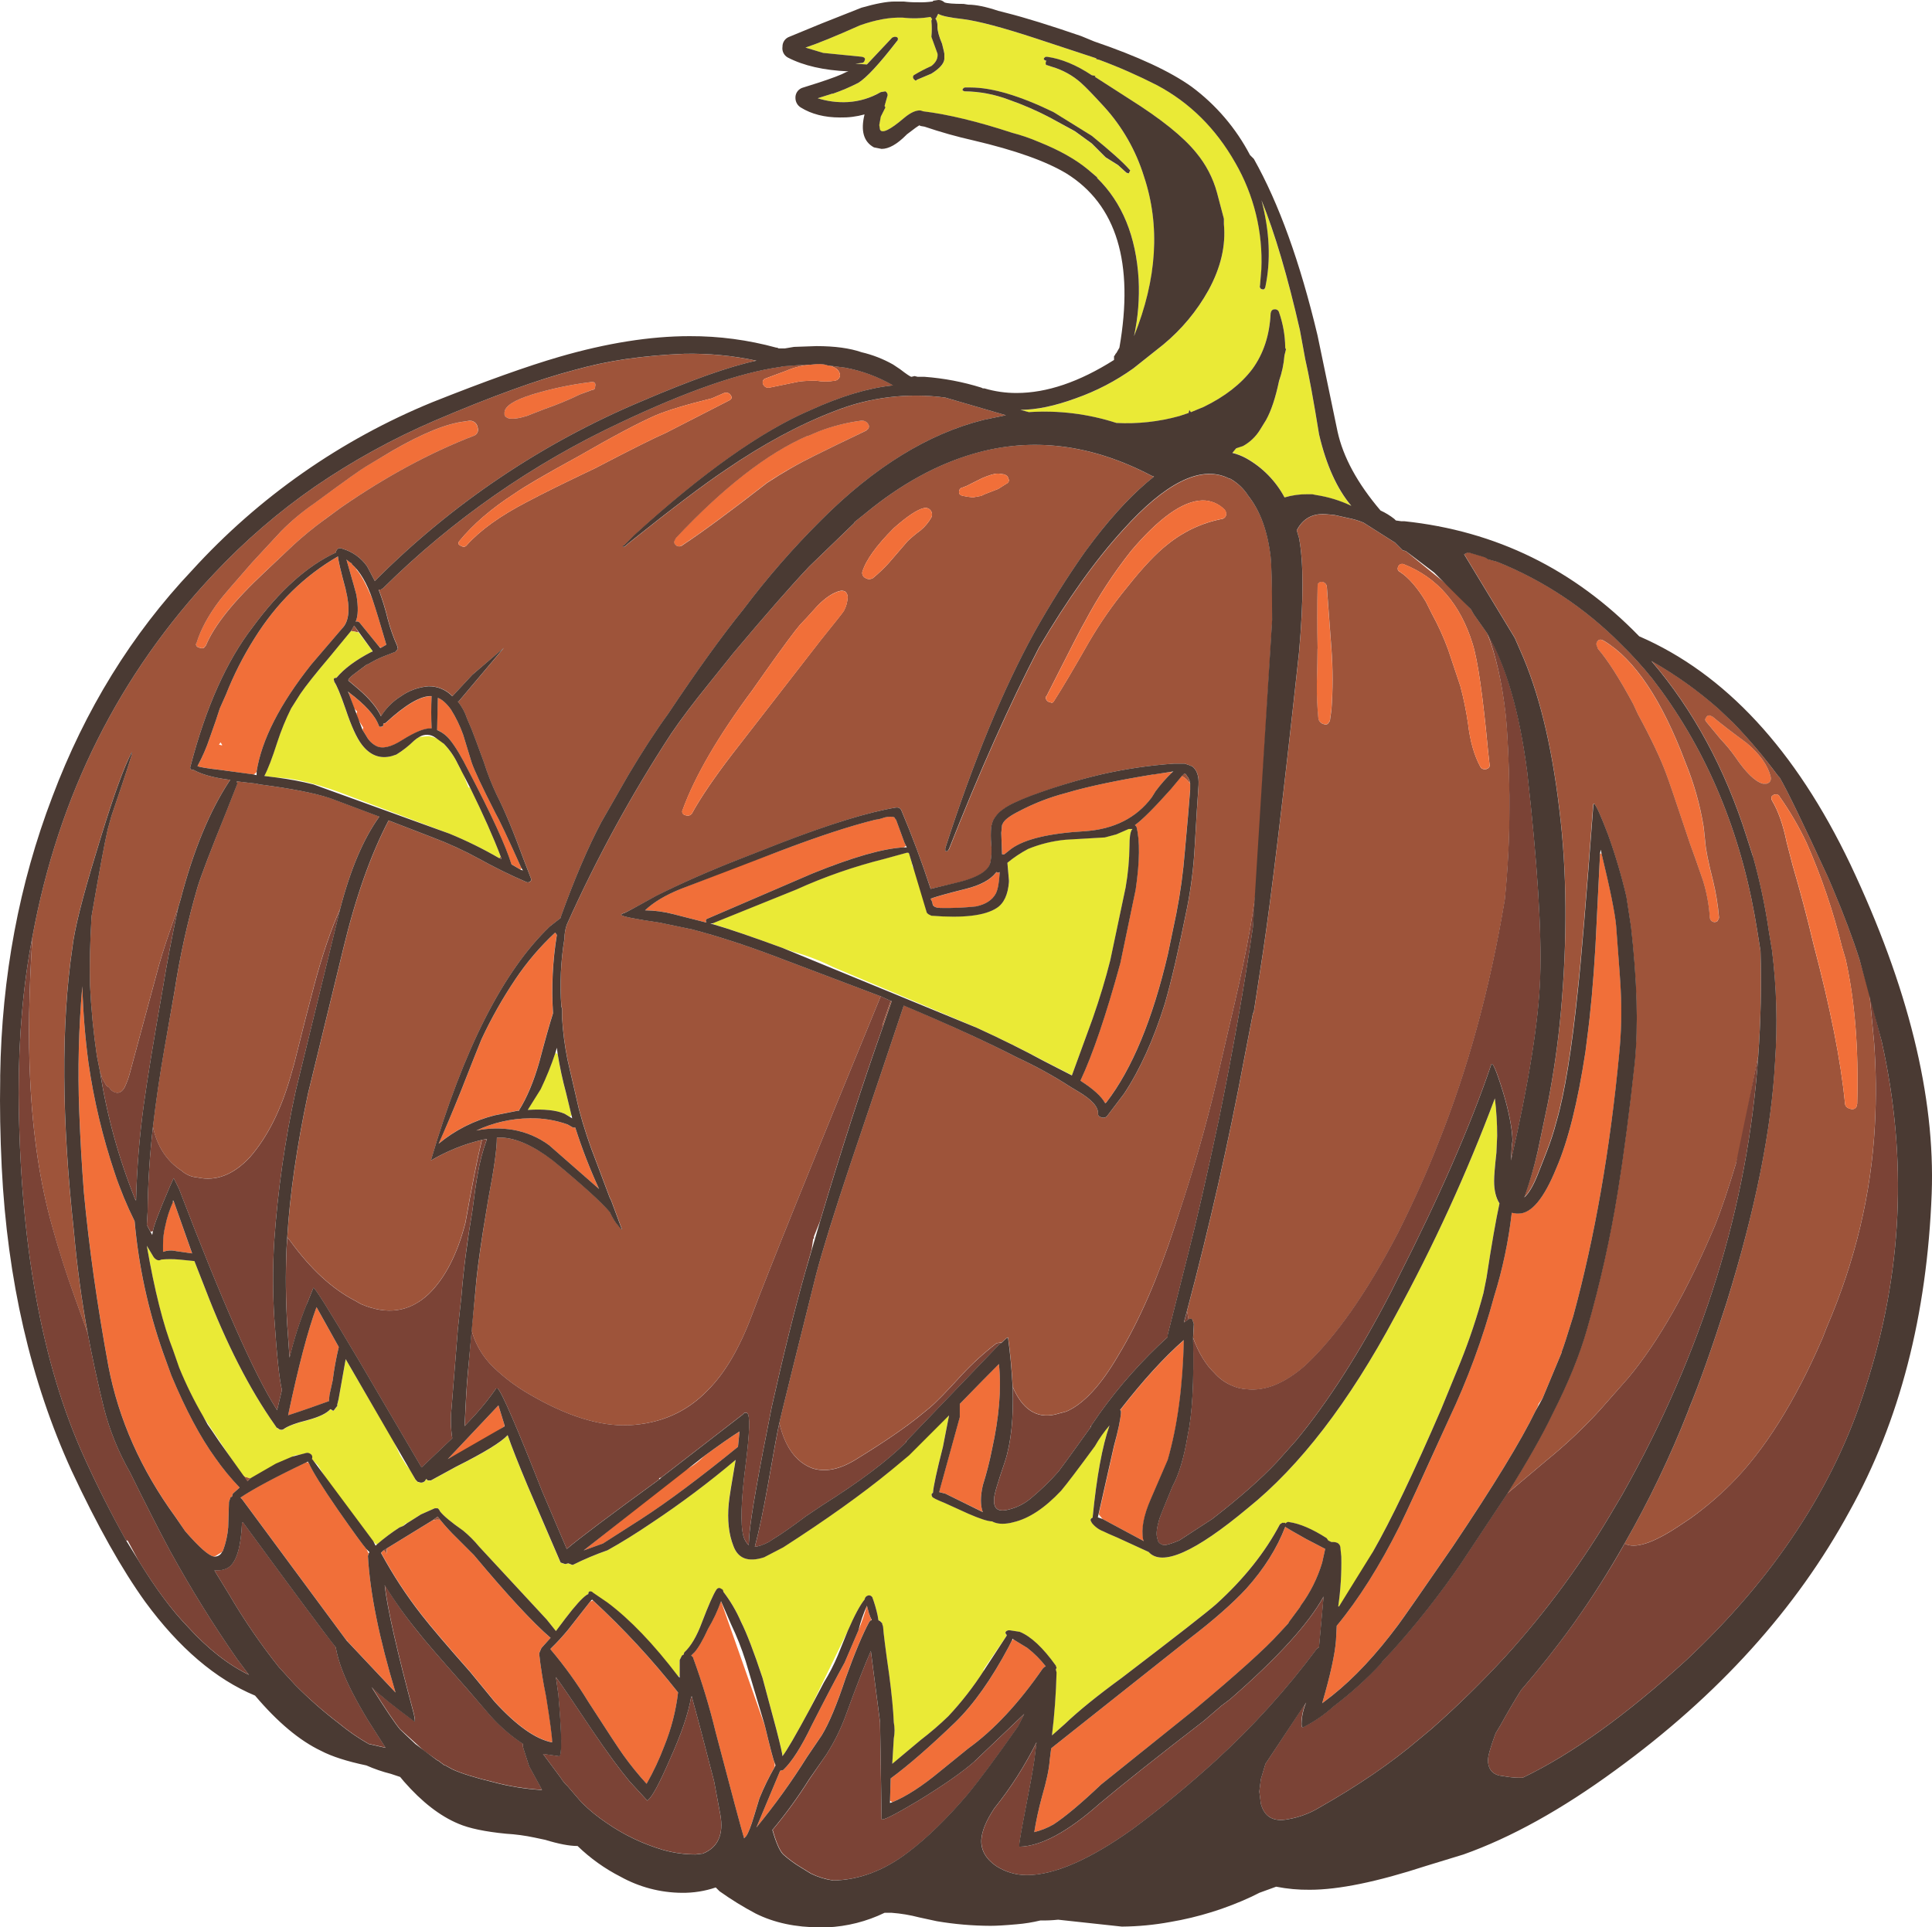 <?xml version="1.0" encoding="iso-8859-1"?>
<!-- Generator: Adobe Illustrator 20.1.0, SVG Export Plug-In . SVG Version: 6.00 Build 0)  -->
<svg version="1.0" id="Layer_1" xmlns="http://www.w3.org/2000/svg" xmlns:xlink="http://www.w3.org/1999/xlink" x="0px" y="0px"
	 viewBox="0 0 893.14 891.14" enable-background="new 0 0 893.14 891.14" xml:space="preserve">
<title>pumpkins_0012</title>
<path fill="#F16F39" d="M378.4,199.45l-5,2.13h-0.36c-18.453,8.047-38.683,23.78-60.69,47.2l-0.71,1.42
	c-0.233,0.707,0.12,1.417,1.06,2.13c0.929,0.478,2.055,0.34,2.84-0.35c8.993-5.913,21.993-15.497,39-28.75
	c7.199-4.747,14.702-9.016,22.46-12.78c5.207-2.6,13.013-6.387,23.42-11.36l0.35-0.35c0.88-0.486,1.2-1.593,0.714-2.473
	c-0.001-0.002-0.003-0.005-0.004-0.007c-0.491-0.957-1.415-1.617-2.48-1.77h-0.71C391.487,195.35,384.81,197.015,378.4,199.45z"/>
<path fill="#F16F39" d="M130,245.59l-13.49,14.55c-8.52,9.7-13.49,15.497-14.91,17.39c-5.213,6.86-8.767,13.35-10.66,19.47
	l-0.36,0.71c0,0.947,0.59,1.537,1.77,1.77c1.18,0.473,2.007,0.237,2.48-0.71l0.36-0.36c3.787-9.227,12.897-20.583,27.33-34.07
	L135.66,252c4.404-4.035,9.024-7.827,13.84-11.36l8.16-6c20.587-14.193,40.92-25.193,61-33c1.611-0.389,2.601-2.01,2.212-3.62
	c-0.023-0.095-0.05-0.188-0.082-0.28c-0.24-1.934-1.957-3.338-3.9-3.19l-2.13,0.35c-8.28,0.947-19.4,5.443-33.36,13.49l-12.4,7.38
	c-2.367,1.42-10.293,7.087-23.78,17C139.758,236.559,134.663,240.851,130,245.59z"/>
<path fill="#F16F39" d="M268,182.41l5.68-2.13c0.683,0.101,1.319-0.37,1.42-1.053c0.018-0.122,0.018-0.245,0-0.367
	c0.473-1.893-0.353-2.603-2.48-2.13c-9.018,1.139-17.923,3.039-26.62,5.68c-8.28,2.6-12.54,5.32-12.78,8.16v1.06
	c0,0.707,0.59,1.297,1.77,1.77c1.893,0.473,4.733,0.12,8.52-1.06l8.16-3.19C257.246,187.24,262.7,184.989,268,182.41z"/>
<path fill="#F16F39" d="M615.47,299.88c-0.947-13.013-1.657-22.597-2.13-28.75c-0.158-1.104-1.026-1.972-2.13-2.13
	c-1.42,0-2.13,0.59-2.13,1.77c-0.233,9.467-0.233,19.167,0,29.1c0,3.547-0.117,8.987-0.35,16.32c-0.051,5.342,0.186,10.683,0.71,16
	c0.21,1.151,1.024,2.098,2.13,2.48c1.18,0.473,2.007,0.357,2.48-0.35l0.71-1.06l0.71-5
	C616.185,318.814,616.167,309.327,615.47,299.88z"/>
<path fill="#F16F39" d="M754.95,325.44l2.13,4.61c6.153,11.333,10.53,20.56,13.13,27.68c0.947,2.367,4.613,13.133,11,32.3
	c1.42,3.787,3.42,9.453,6,17c1.758,5.648,2.829,11.486,3.19,17.39c0.121,0.802,0.663,1.478,1.42,1.77
	c0.721,0.281,1.537,0.146,2.13-0.35l0.71-1.42c-0.49-5.862-1.439-11.677-2.84-17.39c-2.127-8.28-3.31-14.193-3.55-17.74l-0.71-6.74
	c-1.668-10.351-4.527-20.475-8.52-30.17c-10.88-28.867-23.42-47.557-37.62-56.07c-1.18-0.707-2.127-0.707-2.84,0
	c-0.684,0.642-0.829,1.674-0.35,2.48l0.35,1.06C743.1,305.077,748.557,313.607,754.95,325.44z"/>
<path fill="#F16F39" d="M802.15,349.92c4.967,7.333,9.227,11.473,12.78,12.42h1.77c1.653-0.473,2.243-1.657,1.77-3.55
	c-1.42-5.207-5.087-10.293-11-15.26c-7.1-5.207-12.307-9.23-15.62-12.07l-1.42-0.71c-0.766-0.109-1.504,0.333-1.77,1.06
	c-0.474,0.495-0.474,1.275,0,1.77c1.18,1.42,3.427,4.14,6.74,8.16C797.853,344.292,800.11,347.027,802.15,349.92z"/>
<path fill="#9E543A" d="M400.41,237.07l-5.32,4.26v0.35l-20.94,20.23C365.863,270.637,354.147,284,339,302l-11.36,14.2
	c-7.093,8.76-12.887,16.453-17.38,23.08c-18.382,28.144-34.519,57.692-48.26,88.37c-0.697,2.059-1.055,4.217-1.06,6.39
	c-1.686,10.319-2.162,20.8-1.42,31.23l0.35,1.06v4.26c0.385,6.436,1.214,12.838,2.48,19.16l5.32,23.07
	c2.141,8.071,4.749,16.011,7.81,23.78l6.39,17l0.71,1.42l5,13.49c-0.233,0-1.18-1.063-2.84-3.19c-1.104-1.572-2.055-3.247-2.84-5
	c-3.787-4.493-12.54-12.42-26.26-23.78c-9.007-6.82-16.943-10.333-23.81-10.54h-2.13c0,5.207-1.3,14.54-3.9,28l-2.48,15.26
	c-1.893,12.067-3.077,21.4-3.55,28L218,615c0.662,2.583,1.615,5.082,2.84,7.45c1.836,3.555,4.233,6.79,7.1,9.58
	c5.103,4.962,10.816,9.256,17,12.78c17.033,9.94,32.177,14.673,45.43,14.2c14.907-0.707,27.21-6.15,36.91-16.33
	c7.813-7.787,14.563-19.25,20.25-34.39c8.047-21.293,27.92-70.507,59.62-147.64l-49.68-18.81c-13.247-4.967-25.667-8.99-37.26-12.07
	l-15.26-3.19c-11.333-1.653-17.247-2.837-17.74-3.55c-0.233-0.24,0.357-0.593,1.77-1.06c0.713-0.233,5.563-2.837,14.55-7.81
	c11.827-5.913,24.72-11.58,38.68-17l18.1-7.1c23.187-8.993,41.167-14.553,53.94-16.68H415c0.819,0.081,1.513,0.638,1.77,1.42
	c4.967,11.827,9.463,23.893,13.49,36.2l10.65-2.48c10.667-2.367,16.333-5.68,17-9.94c0.532-2.686,0.65-5.438,0.35-8.16
	c-0.242-2.715-0.242-5.445,0-8.16l0.71-2.48c1.114-2.316,2.844-4.282,5-5.68c2.127-1.653,6.267-3.653,12.42-6
	c10.651-4.013,21.542-7.356,32.61-10.01c11.09-2.539,22.361-4.211,33.71-5h5l2.13,0.71l0.71,0.35h0.36
	c2.367,1.653,3.43,4.61,3.19,8.87c-0.473,6.387-1.063,15.85-1.77,28.39c-0.507,9.536-1.694,19.023-3.55,28.39
	c-3.787,18.927-7.217,33.713-10.29,44.36c-5.207,16.56-11.477,30.4-18.81,41.52L511.84,516c-0.587,0.747-1.587,1.034-2.48,0.71
	c-1.18-0.233-1.77-0.823-1.77-1.77c0.233-3.073-2.843-6.503-9.23-10.29l-3.55-2.13c-7.834-5.078-16.018-9.596-24.49-13.52
	c-13.72-7.1-31.227-15.143-52.52-24.13c-5.44,16.327-13.603,40.577-24.49,72.75c-7.573,22.713-12.907,39.867-16,51.46
	c-8.753,35.013-13.96,55.953-15.62,62.82l-1.42,6c2.6,11.12,7.687,18.1,15.26,20.94c5.913,1.893,12.537,0.593,19.87-3.9
	c13.487-8.28,23.66-15.26,30.52-20.94l3.9-3.19c2.84-2.367,7.81-7.453,14.91-15.26c4.929-5.277,10.28-10.143,16-14.55l2.48-0.36
	c1.893-1.893,2.84-2.603,2.84-2.13c0.947,6.627,1.657,14.197,2.13,22.71c4.493,10.413,11,14.673,19.52,12.78l5.32-1.42
	c8.047-3.547,16.09-12.3,24.13-26.26c9.467-15.613,18.103-35.37,25.91-59.27l4.27-13.05c6.627-20.587,12.187-40.92,16.68-61
	l4.26-18.45c6.627-27.68,10.767-48.973,12.42-63.88l7.45-123.86c0-14.907-0.237-24.727-0.71-29.46c-1.42-11.827-4.85-21.16-10.29-28
	c-2.042-3.23-4.843-5.912-8.16-7.81l-1.06-0.35l-0.71-0.35c-12.54-5.44-28.51,2.603-47.91,24.13
	c-12.773,13.96-25.773,32.177-39,54.65c-13.72,26.5-27.56,57.5-41.52,93l-0.78,0.96h-1v-1.42c13.013-40.22,26.737-73.46,41.17-99.72
	c7.17-12.809,14.986-25.245,23.42-37.26l4.26-5.68c9.433-12.333,18.647-22.037,27.64-29.11l-1.06-0.35
	c-27.92-14.667-55.363-18.097-82.33-10.29c-17.033,4.967-33.593,14.077-49.68,27.33 M430.59,239.21c-1.286,2.289-2.981,4.322-5,6
	c-2.104,1.537-4.108,3.207-6,5l-8.87,10.29c-2.206,2.41-4.578,4.662-7.1,6.74c-1.076,0.711-2.474,0.711-3.55,0
	c-1.08-0.498-1.67-1.678-1.42-2.84c1.653-5.44,6.503-12.183,14.55-20.23c6.153-5.44,10.767-8.517,13.84-9.23
	c1.18-0.332,2.443,0.088,3.19,1.06c0.703,0.915,0.838,2.145,0.35,3.19 M461.09,219h0.71l2.48,0.35c1.18,0.473,1.77,1.063,1.77,1.77
	l0.35,0.71c0.109,0.766-0.333,1.504-1.06,1.77l-3.9,2.48l-6.39,2.48l-1.42,0.71l-3.9,0.71c-1.548-0.156-3.087-0.393-4.61-0.71
	c-1.18-0.233-1.77-0.823-1.77-1.77c-0.077-1.07,0.704-2.009,1.77-2.13l1.77-0.71l7.1-3.55c3.333-1.42,5.7-2.13,7.1-2.13
	 M566.85,237.79c-0.055,1.023-0.774,1.889-1.77,2.13c-9.236,1.768-17.893,5.791-25.2,11.71c-5.207,4-11.477,10.623-18.81,19.87
	c-6.586,8.012-12.519,16.539-17.74,25.5c-6.86,12.067-12.193,21.067-16,27c-0.473,0.947-1.063,1.183-1.77,0.71
	c-1.257-0.078-2.213-1.16-2.135-2.416c0.001-0.021,0.003-0.042,0.005-0.064l0.35-0.35c10.88-21.533,16.793-33.007,17.74-34.42
	c6.103-11.5,13.229-22.427,21.29-32.65c13.013-15.38,24.013-23.187,33-23.42c3.872-0.064,7.597,1.478,10.29,4.26
	c0.514,0.585,0.77,1.353,0.71,2.13 M347.88,319l6.74-9.58c7.573-10.667,12.66-17.527,15.26-20.58c1.653-1.653,4.373-4.61,8.16-8.87
	c3.787-3.787,7.217-6.033,10.29-6.74c0.84-0.222,1.734-0.095,2.48,0.35c0.68,0.645,1.064,1.543,1.06,2.48
	c-0.09,2.238-0.696,4.425-1.77,6.39c-0.233,0.473-3.783,4.97-10.65,13.49l-40.79,52.56c-8.52,11.12-14.79,20.347-18.81,27.68
	c-0.707,0.947-1.77,1.183-3.19,0.71c-0.906-0.225-1.458-1.141-1.234-2.047c0.038-0.152,0.096-0.297,0.174-0.433
	C321.273,358.803,332.033,340.333,347.88,319z"/>
<path fill="#9E543A" d="M113.3,682.81l-1.42-1.06l2.48,3.19l1.42-1.42L113.3,682.81z"/>
<path fill="#9E543A" d="M202.38,701.27l-2.49,1.73l1.77-0.35h1.77L202.38,701.27z"/>
<path fill="#9E543A" d="M162.27,291.72l3.55,0.71l-2.13-3.19L162.27,291.72z"/>
<path fill="#9E543A" d="M230.77,396.77l1.06,0.35l-0.36-1.06L230.77,396.77z"/>
<path fill="#9E543A" d="M155.18,255.52c0.473-1.893,1.537-2.483,3.19-1.77c4.613,1.332,8.625,4.214,11.36,8.16l3.55,6.74l0.35-0.36
	c35.172-35.276,76.879-63.362,122.79-82.69c23.187-9.94,40.93-16.21,53.23-18.81c-10.959-2.349-22.154-3.42-33.36-3.19
	c-9.134,0.359-18.242,1.19-27.29,2.49c-7.903,1.176-15.725,2.846-23.42,5c-17.053,4.473-38.58,12.27-64.58,23.39
	c-19.414,8.357-37.971,18.578-55.41,30.52c-16.87,11.687-32.453,25.129-46.49,40.1C55.093,311.7,27.06,367.667,15,433
	c-1.653,25.08-2.007,47.08-1.06,66c1.18,25.553,4.61,48.383,10.29,68.49c2.84,10.413,6.27,21.18,10.29,32.3l6,16.68
	c-2.84-15.38-4.97-31.113-6.39-47.2c-5.68-51.813-5.917-95.48-0.71-131c0.947-8.52,4.613-23.187,11-44
	c6.153-20.587,11.123-35.02,14.91-43.3l1.42-2.84l0.35-0.35c0.24,0.233-2.953,10.053-9.58,29.46l-1.77,6.39
	c-1.42,6.153-3.903,19.52-7.45,40.1c-0.707,12.067-0.943,22.597-0.71,31.59c0.511,11.046,1.575,22.06,3.19,33l1.42,7.1l1.06,3.19
	l1.77,3.19l0.35,0.36l1.06,0.71l0.71,1.06c2.6,2.127,4.73,1.773,6.39-1.06c1.033-2.165,1.864-4.421,2.48-6.74l13.49-50
	c1.653-5.913,4.61-14.787,8.87-26.62l1.06-3.55c5.913-22.713,13.483-41.047,22.71-55l0.35-0.36c-7.573-0.947-13.24-2.483-17-4.61
	c-1.42,0-1.893-0.59-1.42-1.77c7.1-27.207,16.683-48.62,28.75-64.24c12.3-16.8,25.077-28.273,38.33-34.42 M149.48,240.65
	c-4.809,3.53-9.422,7.319-13.82,11.35l-13.13,12.4c-14.433,13.487-23.543,24.843-27.33,34.07l-0.36,0.36
	c-0.473,0.947-1.3,1.183-2.48,0.71c-1.18-0.233-1.77-0.823-1.77-1.77l0.36-0.71c1.893-6.153,5.443-12.66,10.65-19.52
	c1.42-1.893,6.39-7.69,14.91-17.39L130,245.59c4.677-4.727,9.786-9.005,15.26-12.78c13.487-9.94,21.413-15.607,23.78-17l12.42-7.45
	c13.96-8.047,25.08-12.543,33.36-13.49l2.13-0.35c1.943-0.148,3.66,1.256,3.9,3.19c0.543,1.565-0.285,3.275-1.85,3.818
	c-0.092,0.032-0.185,0.059-0.28,0.082c-20.113,7.807-40.447,18.807-61,33l-8.16,6 M273.77,180.28l-5.77,2.13
	c-5.297,2.579-10.747,4.829-16.32,6.74l-8.16,3.19c-3.787,1.18-6.627,1.533-8.52,1.06c-1.18-0.473-1.77-1.063-1.77-1.77v-1.06
	c0.24-2.84,4.5-5.56,12.78-8.16c8.697-2.641,17.602-4.541,26.62-5.68c2.127-0.473,2.953,0.237,2.48,2.13
	c0.105,0.682-0.362,1.321-1.044,1.426c-0.118,0.018-0.237,0.019-0.356,0.004L273.77,180.28z"/>
<path fill="#9E543A" d="M120,362.7l-1.42-0.36l-9.23-1.06l0.35,1.06l-5.32,13.49c-7.067,17.507-11.427,28.983-13.08,34.43
	c-4.598,15.841-8.156,31.965-10.65,48.27L76,484.78c-2.127,12.067-3.9,24.133-5.32,36.2c1.893,8.993,6.27,15.737,13.13,20.23
	c2.06,1.861,4.681,2.984,7.45,3.19c8.52,1.893,16.563-1.183,24.13-9.23c8.28-9.467,14.667-22.243,19.16-38.33l1.42-5
	c4-16.087,7.077-28.153,9.23-36.2c3.787-14.193,7.81-26.023,12.07-35.49c4.733-18.22,10.767-32.417,18.1-42.59l-22.71-8.52
	C145.553,366.707,134.667,364.593,120,362.7z"/>
<path fill="#9E543A" d="M411.76,462.78l-3.9,11.36l0.35,0.36l3.9-11.36v-0.36H411.76z"/>
<path fill="#9E543A" d="M546.27,358.8c1.586,0.826,2.929,2.049,3.9,3.55c-0.145-1.459-0.767-2.83-1.77-3.9
	c0-0.473-0.353-0.71-1.06-0.71L546.27,358.8z"/>
<path fill="#9E543A" d="M177.18,716.88h0.35l1.06,1.42l0.35-2.48L177.18,716.88z"/>
<path fill="#9E543A" d="M678.29,255.52l-1.42,0.71l23.42,38.68l2.48,5.68c8.52,18.927,14.553,43.413,18.1,73.46
	c3.547,28.627,3.783,59.96,0.71,94c-1.278,14.054-3.281,28.033-6,41.88l-4.61,22c-1.685,7.341-3.819,14.571-6.39,21.65
	c2.127-1.893,4.257-5.56,6.39-11l3.9-9.94c1.822-4.636,3.361-9.378,4.61-14.2c3.787-13.013,7.1-33.48,9.94-61.4
	c1.42-12.54,3.787-40.93,7.1-85.17l0.35-0.35c0.947,0.707,3.077,5.44,6.39,14.2c3.394,9.41,6.239,19.01,8.52,28.75l2.13,13.84
	c2.84,24.84,3.43,45.78,1.77,62.82c-2.367,22-4.97,41.873-7.81,59.62c-3.448,21.444-8.19,42.659-14.2,63.53
	c-3.333,11.827-8.667,24.957-16,39.39c-4.493,9.467-11.473,21.77-20.94,36.91l18.1-15.26c8.852-7.177,17.155-15.005,24.84-23.42
	l13.15-14.9c13.96-16.8,27.327-40.34,40.1-70.62c2.84-7.1,6.033-16.563,9.58-28.39l1.77-6.39l8.52-43.3
	c1.183-16.178,1.537-32.406,1.06-48.62l-1.42-8.87c-6.62-42.54-21.403-79.677-44.35-111.41l-4.26-5.68
	c-4.517-5.627-9.376-10.97-14.55-16c-16.246-16.443-35.694-29.376-57.14-38c-1.653-0.473-2.953-0.827-3.9-1.06l-1.77-1.06l-7.1-2.13
	h-1.06 M738.63,296.28c0.713-0.707,1.66-0.707,2.84,0c14.193,8.52,26.733,27.21,37.62,56.07c3.993,9.695,6.852,19.819,8.52,30.17
	l0.71,6.74c0.24,3.547,1.423,9.46,3.55,17.74c1.401,5.713,2.35,11.528,2.84,17.39l-0.71,1.48c-0.593,0.496-1.409,0.631-2.13,0.35
	c-0.757-0.292-1.299-0.968-1.42-1.77c-0.361-5.904-1.432-11.742-3.19-17.39c-2.6-7.573-4.6-13.24-6-17
	c-6.387-19.167-10.053-29.933-11-32.3c-2.6-7.1-6.977-16.327-13.13-27.68l-2.13-4.61c-6.387-11.827-11.83-20.343-16.33-25.55
	l-0.35-1.06c-0.514-0.804-0.388-1.859,0.3-2.52L738.63,296.28z"/>
<path fill="#9E543A" d="M822.73,359.51L822,358.8c-6.333-8.592-13.207-16.772-20.58-24.49l-7.1-6.74
	c-9.508-8.378-19.856-15.75-30.88-22c19.4,22.713,34.067,49.803,44,81.27l2.84,8.87c3.249,11.534,5.738,23.27,7.45,35.13l1.42,8.52
	c2.137,17.067,2.613,34.301,1.42,51.46c-1.653,31.467-9.107,68.613-22.36,111.44c-6.86,21.293-12.657,37.627-17.39,49l-0.35,1.06
	c-8.323,21.144-18.172,41.655-29.47,61.37c4.733,2.6,13.133-0.12,25.2-8.16l5.32-3.55c6.564-4.709,12.743-9.932,18.48-15.62
	c15.613-15.613,29.81-38.207,42.59-67.78l1.77-4.61c13.247-30.76,20.7-61.99,22.36-93.69c0.694-12.771,0.574-25.574-0.36-38.33
	l-2.13-22.36l-4.61-16c-3.073-9.7-7.213-20.7-12.42-33l-2.13-5C833.49,380.53,826.043,365.17,822.73,359.51 M818.47,358.8
	c0.473,1.893-0.117,3.077-1.77,3.55h-1.77c-3.547-0.947-7.807-5.087-12.78-12.42c-2.038-2.886-4.291-5.614-6.74-8.16
	c-3.333-4-5.58-6.72-6.74-8.16c-0.474-0.495-0.474-1.275,0-1.77c0.266-0.727,1.004-1.169,1.77-1.06l1.42,0.71
	c3.333,2.84,8.54,6.863,15.62,12.07c5.913,4.967,9.58,10.053,11,15.26 M820.96,367.34c0.766-0.109,1.504,0.333,1.77,1.06
	c4.737,6.731,8.892,13.853,12.42,21.29c6.822,15.466,12.282,31.496,16.32,47.91l1.77,6c4.26,19.167,6.033,41.407,5.32,66.72
	l-0.35,1.42c-0.707,1.18-1.89,1.417-3.55,0.71c-1.065-0.337-1.781-1.334-1.76-2.45c-1.893-19.4-6.743-43.887-14.55-73.46
	c-2.84-12.067-6.033-24.133-9.58-36.2l-2.84-11c-1.653-8.047-3.9-14.433-6.74-19.16c-0.473-0.947-0.473-1.657,0-2.13
	c0.472-0.491,1.129-0.76,1.81-0.74L820.96,367.34z"/>
<path fill="#9E543A" d="M390.83,170l-8.16-1.06c1.551,0.205,3.02,0.815,4.26,1.77c0.836,0.717,1.348,1.741,1.42,2.84
	c-0.131,1.311-1.169,2.349-2.48,2.48c-2.82,0.474-5.7,0.474-8.52,0c-2.608-0.047-5.217,0.074-7.81,0.36l-13.84,2.84
	c-1.162,0.25-2.342-0.34-2.84-1.42c-0.479-0.806-0.334-1.838,0.35-2.48l0.71-0.35l9.58-3.55c3.608-1.555,7.445-2.514,11.36-2.84
	c-2.6,0-6.74,0.237-12.42,0.71l-1.77,0.35c-18.453,2.6-42.94,11.117-73.46,25.55c-40.784,19.068-77.992,44.999-110,76.66l-1.06,0.71
	h-1.06c1.711,4.519,3.134,9.141,4.26,13.84c1.096,4.13,2.521,8.167,4.26,12.07l0.36,1.42l-1.06,1.42l-4.61,1.77
	c-2.976,1.129-5.831,2.557-8.52,4.26c0.947-0.947-0.59,0.117-4.61,3.19c-3.333,2.367-4.633,3.787-3.9,4.26l4.61,3.9
	c4.967,4.26,8.397,8.4,10.29,12.42c2.324-3.747,5.483-6.906,9.23-9.23c3.765-2.663,8.182-4.256,12.78-4.61
	c4.146-0.05,8.128,1.619,11,4.61l9.23-9.94l14.55-12.42L212,324.37h-0.4c1.892,2.316,3.337,4.965,4.26,7.81l2.13,5
	c0.947,2.367,2.84,7.453,5.68,15.26c1.651,5.217,3.655,10.316,6,15.26c3.553,6.867,7.707,16.793,12.46,29.78l3.55,9.23
	c-0.225,0.906-1.141,1.458-2.047,1.234c-0.152-0.038-0.297-0.096-0.433-0.174c-7.39-3.186-14.616-6.74-21.65-10.65
	c-6.974-3.819-14.208-7.141-21.65-9.94l-20.23-7.81c-8.28,15.853-15.26,35.61-20.94,59.27l-16.33,67.08
	c-5.207,24.607-8.4,46.727-9.58,66.36l1.42,1.77c9.467,13.013,19.523,22.24,30.17,27.68l2.48,1.42
	c12.067,5.207,22.477,3.67,31.23-4.61c7.573-7.333,13.24-18.333,17-33c3.073-17.273,5.557-29.813,7.45-37.62L223,527
	c-8.366,1.971-16.384,5.201-23.78,9.58c15.14-51.58,33.473-87.66,55-108.24l5-3.9v-0.34c6.387-17.747,12.657-32.413,18.81-44
	l12.42-21.65c6.627-11.12,12.777-20.583,18.45-28.39c13.247-19.873,24.84-35.963,34.78-48.27
	c11.053-14.692,23.151-28.568,36.2-41.52c24.367-24.367,49.327-39.747,74.88-46.14L465,192l-28-8.16
	c-17.417-2.348-35.146-0.147-51.46,6.39c-16.087,6.153-32.753,15.153-50,27c-9.94,6.627-24.963,17.983-45.07,34.07
	c-1.653,1.653-2.48,2.007-2.48,1.06l0.71-0.35l4.61-4.61c31.707-28.867,58.917-48.15,81.63-57.85
	c13.96-6.387,26.627-10.173,38-11.36c-6.819-3.946-14.258-6.705-22-8.16 M398.39,194.52H399c1.065,0.153,1.989,0.813,2.48,1.77
	c0.49,0.878,0.175,1.986-0.703,2.476c-0.002,0.001-0.005,0.003-0.007,0.004l-0.35,0.35c-10.413,4.967-18.22,8.753-23.42,11.36
	c-7.724,3.768-15.193,8.037-22.36,12.78c-17.033,13.247-30.033,22.83-39,28.75c-0.785,0.69-1.911,0.828-2.84,0.35
	c-0.947-0.707-1.3-1.417-1.06-2.13l0.71-1.42c22-23.42,42.23-39.153,60.69-47.2h0.36l5-2.13c6.402-2.447,13.072-4.125,19.87-5
	 M215.86,252c-0.707,0.947-1.653,1.063-2.84,0.35c-1.18-0.473-1.417-1.183-0.71-2.13c6.387-7.807,14.903-15.14,25.55-22
	c4.733-3.333,14.67-9.13,29.81-17.39c15.62-9.007,27.453-15.283,35.5-18.83c5.68-2.367,14.317-4.97,25.91-7.81l5.68-2.48
	c0.834-0.299,1.761-0.168,2.48,0.35c1.42,1.42,1.303,2.483-0.35,3.19l-29.1,14.91c-5.44,2.367-16.323,7.81-32.65,16.33
	c-13.96,6.627-24.49,11.833-31.59,15.62C231.243,238.49,222.013,245.12,215.86,252z"/>
<path fill="#9E543A" d="M680.06,281.78l-9.23-9.94l-20.94-17l-1.42-0.35l-3.55-3.55l-14.55-9.23c-2.287-0.954-4.666-1.668-7.1-2.13
	l-6.39-1.42l-3.9-0.35c-6.153-0.473-10.65,2.01-13.49,7.45l1.06,3.55c2.127,11.12,2.127,28.747,0,52.88
	c-7.333,67.427-12.893,113.68-16.68,138.76l-4.26,27.68l-0.35,0.36l-3.9,20.23c-7.333,39.273-16.207,78.43-26.62,117.47l0.71,3.9
	c0.495-0.474,1.275-0.474,1.77,0l0.71,2.13l-0.35,6.39c2.6,7.1,5.913,12.54,9.94,16.32c2.151,2.448,4.818,4.388,7.81,5.68
	c2.232,1.037,4.642,1.638,7.1,1.77c8.52,0.947,17.52-2.72,27-11c14.193-13.247,28.507-33.713,42.94-61.4
	c7.573-15.14,13.723-28.863,18.45-41.17c13.72-34.067,24.013-71.687,30.88-112.86c1.42-14.193,2.13-28.27,2.13-42.23v-6
	c-0.233-15.853-0.823-28.393-1.77-37.62c-1.653-14.433-4.493-26.853-8.52-37.26l-6-8.52l-1.42-2.48 M662,283.91l-2.84-5.68
	c-4-6.627-8.023-11.24-12.07-13.84c-0.947-0.473-1.183-1.3-0.71-2.48c0.428-0.941,1.504-1.401,2.48-1.06
	c15.613,6.153,26.26,18.457,31.94,36.91c2.367,7.573,4.733,24.017,7.1,49.33l0.71,6.39c0.233,0.947-0.24,1.657-1.42,2.13
	c-1.42,0.233-2.367-0.12-2.84-1.06c-2.84-5.207-4.733-11.83-5.68-19.87c-0.84-5.861-2.025-11.668-3.55-17.39l-5.68-17
	C667.366,294.654,664.88,289.179,662,283.91 M609.12,299.91c-0.233-9.94-0.233-19.64,0-29.1c0-1.18,0.71-1.77,2.13-1.77
	c1.104,0.158,1.972,1.026,2.13,2.13c0.473,6.153,1.183,15.737,2.13,28.75c0.716,9.45,0.716,18.94,0,28.39l-0.71,5l-0.71,1.06
	c-0.473,0.707-1.3,0.823-2.48,0.35c-1.106-0.382-1.92-1.329-2.13-2.48c-0.524-5.317-0.761-10.658-0.71-16
	c0.207-7.353,0.31-12.807,0.31-16.36L609.12,299.91z"/>
<path fill="#7B4336" d="M864.25,459.59l2.13,22.36c0.934,12.756,1.054,25.559,0.36,38.33c-1.653,31.707-9.107,62.937-22.36,93.69
	l-1.77,4.61c-12.78,29.573-26.983,52.167-42.61,67.78c-5.723,5.693-11.889,10.923-18.44,15.64l-5.32,3.55
	c-12.067,8.047-20.467,10.767-25.2,8.16c-7.246,12.851-15.184,25.3-23.78,37.29c-7.333,10.173-15.377,20.347-24.13,30.52
	c-2.84,4.493-6.033,9.933-9.58,16.32l-2.13,3.55c-2.367,6.387-3.55,10.527-3.55,12.42c0,3.787,1.667,6.153,5,7.1l4.61,0.71
	c2.118,0.282,4.254,0.402,6.39,0.36c22.713-10.887,47.91-28.987,75.59-54.3c40.933-38.327,68.6-80.44,83-126.34
	c17.033-52.287,19.517-105.52,7.45-159.7L864.25,459.59z"/>
<path fill="#7B4336" d="M812.79,488.33L802.5,538c-3.547,11.827-6.74,21.29-9.58,28.39c-12.773,30.287-26.14,53.827-40.1,70.62
	l-13.13,14.91c-7.685,8.415-15.988,16.243-24.84,23.42l-18.1,15.26l-21.65,32.65c-9.542,13.912-19.977,27.19-31.24,39.75l-5,5.32
	l-0.35,0.71c-6.742,7.25-14.103,13.898-22,19.87c-4.167,3.795-8.821,7.017-13.84,9.58c-0.707,0.473-1.06,0-1.06-1.42
	c0.071-3.419,0.794-6.792,2.13-9.94L585,815.54c-1.18,4-1.89,6.367-2.13,7.1l-0.71,5.68l0.71,5.68c1.653,6.153,5.913,8.52,12.78,7.1
	c5.023-0.875,9.839-2.679,14.2-5.32c18-10.173,33.38-20.703,46.14-31.59l6-5c11.907-10.513,23.259-21.638,34.01-33.33
	c19.167-21.131,36.069-44.21,50.43-68.86l3.55-6C787.127,625,808.063,557.443,812.79,488.33z"/>
<path fill="#7B4336" d="M696,330.05c0.947,9.227,1.537,21.767,1.77,37.62v6c0,13.96-0.71,28.037-2.13,42.23
	c-6.86,41.167-17.153,78.787-30.88,112.86c-4.733,12.3-10.883,26.023-18.45,41.17c-14.433,27.68-28.747,48.147-42.94,61.4
	c-9.467,8.28-18.467,11.947-27,11c-2.458-0.132-4.868-0.733-7.1-1.77c-2.992-1.292-5.659-3.232-7.81-5.68
	c-4-3.787-7.313-9.227-9.94-16.32c0.473,20.347-0.353,35.37-2.48,45.07c-1.653,10.173-4.02,18.1-7.1,23.78
	c-3.547,8.52-5.547,13.49-6,14.91c-1.18,4-1.533,6.84-1.06,8.52l0.35,1.42c0.233,0.947,1.06,1.657,2.48,2.13
	c0.947,0.233,3.43-0.477,7.45-2.13l15.26-9.94c12.54-9.7,22.477-18.453,29.81-26.26l8.87-9.94c14.907-18,29.573-40.95,44-68.85
	l2.84-5.68c19.4-38.093,33.833-71.093,43.3-99c0.507-2.393,2.427,1.867,5.76,12.78c2.6,8.753,4.02,16.087,4.26,22l-0.35,2.48
	l-0.35,6.74c8.28-36.2,12.777-64.473,13.49-84.82c0.713-21.06-1.287-52.647-6-94.76c-3.547-27.68-9.697-49.093-18.45-64.24
	C691.567,303.19,694.367,315.617,696,330.05z"/>
<path fill="#7B4336" d="M609.79,761.6l2.13-23.42c-6.86,12.54-21.293,28.393-43.3,47.56l-4.26,3.19l-0.35,0.35l-7.45,6.39
	c-21.767,16.8-37.853,29.577-48.26,38.33c-14.667,13.013-26.97,19.637-36.91,19.87c-0.473,0.233,0.117-3.907,1.77-12.42
	c2.84-14.667,4.507-23.777,5-27.33l1.06-8.52c-5.395,10.843-11.939,21.075-19.52,30.52c-3.787,5.68-5.787,10.53-6,14.55
	c-0.233,4.733,2.013,8.757,6.74,12.07c4.224,2.759,9.155,4.238,14.2,4.26c12.773,0,29.107-7.097,49-21.29
	c12.773-9.467,25.55-19.997,38.33-31.59c17.236-15.733,32.925-33.083,46.85-51.81L609.79,761.6z"/>
<path fill="#7B4336" d="M473.52,792.48l-23.07,22c-5.68,4.967-14.317,11-25.91,18.1c-11.12,6.627-16.787,9.467-17,8.52l-0.71-44.72
	l-4.26-33c-2.84,6.387-6.627,16.087-11.36,29.1c-2.352,6.594-5.441,12.9-9.21,18.8l-7.81,11.36c-5.126,8.185-10.806,16.01-17,23.42
	c1.653,5.913,3.32,9.7,5,11.36c2.525,2.253,5.257,4.262,8.16,6l4.61,2.84c3.245,1.588,6.716,2.664,10.29,3.19
	c12.067-0.233,23.66-4.61,34.78-13.13c8.753-6.627,17.863-15.5,27.33-26.62c5.68-6.86,13.487-17.39,23.42-31.59L473.52,792.48z"/>
<path fill="#7B4336" d="M257,775.44l1.06,7.81c1.653,19.167,1.773,28.75,0.36,28.75l-7.42-1.07l8.16,11
	c0.871,1.446,1.946,2.759,3.19,3.9l6.39,7.45c3.578,3.572,7.5,6.781,11.71,9.58c7.919,5.495,16.666,9.688,25.91,12.42
	c4.962,1.419,10.099,2.136,15.26,2.13l2.84-0.36h0.35c7.1-2.84,9.82-8.873,8.16-18.1l-2.84-15.26
	c-4.733-18.453-8.163-31.453-10.29-39h-0.35c-1.18,7.333-4.493,17.033-9.94,29.1c-4.733,10.88-8.047,17.03-9.94,18.45l-0.35,0.36
	l-8.16-8.87c-4.733-5.68-10.53-13.607-17.39-23.78C265.19,787.157,259.62,778.987,257,775.44z"/>
<path fill="#7B4336" d="M215.86,780.76c-12.773-14.433-20.227-23.07-22.36-25.91c-5.702-6.969-10.921-14.319-15.62-22
	c1.18,10.667,5.677,30.54,13.49,59.62c0.473,2.367,0.59,3.55,0.35,3.55c-9.94-7.333-16.563-12.667-19.87-16
	c6.387,10.173,10.763,16.68,13.13,19.52l11,9.94l6,4.26l0.71,0.35l2.84,2.13h0.35l3.19,1.77c4,1.893,10.387,3.893,19.16,6
	c7.198,1.909,14.567,3.098,22,3.55h0.36l-6-11l-2.84-8.87v-1.42c-6.401-4.203-12.132-9.348-17-15.26L215.86,780.76z"/>
<path fill="#7B4336" d="M99.1,726.11l6.74,11c6.87,11.777,14.58,23.042,23.07,33.71l7.45,8.16
	c6.317,6.383,13.077,12.311,20.23,17.74c4.323,3.593,8.955,6.799,13.84,9.58l7.81,1.77l-8.16-12.78
	c-5.44-8.993-9.343-16.563-11.71-22.71c-1.42-3.554-2.488-7.238-3.19-11c-4.733-5.913-19.047-25.197-42.94-57.85l-0.36,0.35
	c-0.473,10.667-2.367,17.41-5.68,20.23l-1.06,0.71c-1.432,0.711-3.011,1.074-4.61,1.06H99.1V726.11z"/>
<path fill="#7B4336" d="M115.07,774.38l-5.32-7.1c-11.294-16.233-21.718-33.053-31.23-50.39c-5.207-9.7-11.357-21.767-18.45-36.2
	c-5.349-9.351-9.409-19.382-12.07-29.82c-2.84-11.593-5.323-23.067-7.45-34.42l-6-16.68c-4-11.12-7.43-21.887-10.29-32.3
	c-5.707-20.107-9.15-42.93-10.33-68.47c-0.947-18.94-0.59-40.94,1.07-66c-4.26,22-6.39,46.133-6.39,72.4
	c0.473,69.067,10.647,125.367,30.52,168.9c5.913,13.013,12.3,25.68,19.16,38H59l5,9.23c7.787,12.753,15.347,22.91,22.68,30.47
	C95.907,762.187,105.37,769.647,115.07,774.38z"/>
<path fill="#7B4336" d="M49.42,502.17l-0.35-0.36l-1.77-3.19l-1.06-3.19c3.167,20.312,8.639,40.197,16.31,59.27h0.35
	c0.389-14.62,1.574-29.209,3.55-43.7c1.653-12.067,4.61-30.167,8.87-54.3c1.653-10.413,4.02-22.833,7.1-37.26
	c-4.28,11.86-7.237,20.747-8.87,26.66l-13.49,50c-0.616,2.319-1.447,4.575-2.48,6.74c-1.653,2.84-3.783,3.193-6.39,1.06l-0.71-1.06
	L49.42,502.17z"/>
<path fill="#7B4336" d="M145.24,455.68c-2.16,8.047-5.24,20.113-9.24,36.2l-1.42,5c-4.493,16.087-10.88,28.863-19.16,38.33
	c-7.573,8.047-15.617,11.123-24.13,9.23c-2.769-0.206-5.39-1.329-7.45-3.19c-6.86-4.52-11.237-11.27-13.13-20.25
	c-1.515,13.078-2.343,26.226-2.48,39.39l-0.35,6l1.77,3.19l1.06-0.36c0.233-2.127,2.837-8.987,7.81-20.58l1.77-3.9l2.48,5
	c19.873,52.053,34.897,86.003,45.07,101.85h0.36l2.13-8.87c-1.18-4.733-2.363-15.97-3.55-33.71c-0.709-11.699-0.709-23.431,0-35.13
	c1.618-23.397,4.94-46.646,9.94-69.56l20.58-84.11C153.047,429.663,149.027,441.487,145.24,455.68z"/>
<path fill="#7B4336" d="M142,602.61l2.84-7.1c0.233-0.947,7.213,10.173,20.94,33.36l29.1,49.68l14.2-13.49
	c-0.725-4.578-0.842-9.231-0.35-13.84l2.84-35.49v-0.36l1.77-16.32c0.947-12.067,2.613-25.067,5-39c0.947-7.573,1.773-13.24,2.48-17
	c0.901-5.566,2.328-11.033,4.26-16.33L223,527l-0.36,0.71c-1.893,7.807-4.377,20.347-7.45,37.62c-3.787,14.667-9.453,25.667-17,33
	c-8.793,8.293-19.227,9.85-31.3,4.67l-2.48-1.42c-10.667-5.44-20.723-14.667-30.17-27.68l-1.42-1.77l-0.35,5.32
	c-0.491,11.828-0.374,23.674,0.35,35.49l1.06,14.91c1.989-8.347,4.6-16.533,7.81-24.49L142,602.61z"/>
<path fill="#7B4336" d="M411.76,462.78l-4.61-2.13c-31.707,77.133-51.58,126.347-59.62,147.64
	c-5.687,15.14-12.43,26.613-20.23,34.42c-9.7,10.193-22.003,15.623-36.91,16.29c-13.247,0.473-28.39-4.26-45.43-14.2
	c-6.184-3.524-11.897-7.818-17-12.78c-2.867-2.79-5.264-6.025-7.1-9.58c-1.231-2.364-2.19-4.86-2.86-7.44l-1.77,20.58
	c-0.473,5.207-0.947,13.133-1.42,23.78l5-5.32c3.424-3.814,6.61-7.835,9.54-12.04h0.71c1.893,1.653,8.753,17.507,20.58,47.56
	L262,716.17c5.207-4.493,19.52-15.26,42.94-32.3l-0.35-0.36l1.06-0.35l37.62-29.1l0.71-0.71c0.44-0.252,0.98-0.252,1.42,0
	c1.42,0.947,1.183,8.873-0.71,23.78c-2.127,16.56-2.48,27.56-1.06,33c0.401,1.629,1.262,3.107,2.48,4.26l0.35-5.32
	c0.713-8.28,4.143-27.8,10.29-58.56c5.44-24.367,10.647-45.307,15.62-62.82l2.84-9.94l0.71-5h0.35v-1.06l2.84-7.1
	c9.7-32.667,19.4-62.713,29.1-90.14l-0.35-0.36L411.76,462.78z"/>
<path fill="#7B4336" d="M463.22,620.71l-2.48,0.36c-5.72,4.407-11.071,9.273-16,14.55c-7.1,7.807-12.07,12.893-14.91,15.26
	l-3.9,3.19c-6.86,5.68-17.033,12.66-30.52,20.94c-7.333,4.493-13.957,5.793-19.87,3.9c-7.553-2.84-12.633-9.81-15.24-20.91
	c-0.707,2.84-2.48,12.423-5.32,28.75c-2.127,11.827-4.127,21.29-6,28.39c1.42,0,3.55-0.71,6.39-2.13l2.13-1.42
	c3.547-2.127,8.633-5.677,15.26-10.65l7.45-5c17.273-10.88,30.167-20.58,38.68-29.1v-0.35l43.3-45.07L463.22,620.71z"/>
<path fill="#7B4336" d="M580.69,410.61c-1.653,14.907-5.793,36.2-12.42,63.88L564,492.95c-4.493,20.113-10.053,40.447-16.68,61
	l-4.26,13.13c-7.8,23.947-16.43,43.717-25.89,59.31c-8.047,13.953-16.103,22.707-24.17,26.26l-5.32,1.42
	c-8.52,1.893-15.027-2.367-19.52-12.78c0.473,14.193-0.71,25.667-3.55,34.42c-3.333,9.7-5,15.367-5,17
	c-0.473,4.733,1.657,6.507,6.39,5.32c3.926-0.893,7.579-2.717,10.65-5.32c4.569-3.809,8.842-7.961,12.78-12.42
	c2.84-3.787,7.81-10.647,14.91-20.58H504l0.35-0.35l3.9-5.68c9.242-12.916,19.832-24.813,31.59-35.49v-1.06l9.23-36.55
	c4-15.613,8.85-36.79,14.55-63.53c6.387-31.467,11.593-60.923,15.62-88.37L580.69,410.61z"/>
<path fill="#7B4336" d="M547.33,611.48l2.13-1.42l-0.71-3.9L547.33,611.48z"/>
<path fill="#EAEA36" d="M361.72,438.29l5,1.77c6.363,1.772,12.541,4.149,18.45,7.1l66.37,28c11.333,5.207,21.627,10.293,30.88,15.26
	l13.13,6.74l9.58-26.26c3.333-9.467,6.053-18.467,8.16-27l7.1-33.71c1.112-6.328,1.704-12.736,1.77-19.16
	c0-3.787,0.353-6.27,1.06-7.45v-0.35h-1.42l-5.68,2.48l-5.32,1.42c-8.28,0.473-14.313,0.827-18.1,1.06
	c-5.976,0.549-11.837,1.985-17.39,4.26c-3.404,1.797-6.614,3.938-9.58,6.39l0.71,8.16v0.71c-0.473,5.913-2.367,9.937-5.68,12.07
	c-5.44,3.547-15.497,4.73-30.17,3.55l-0.71-0.35c-0.56-0.219-1.051-0.585-1.42-1.06l-1.77-6.74c-1.653-7.1-3.32-12.07-5-14.91v-0.71
	l-1.42-5l-0.71-0.36h-0.36l-10.29,2.84c-14.006,3.485-27.666,8.238-40.81,14.2l-38.68,15.62v0.35
	C336.76,429.39,347.527,433.083,361.72,438.29z"/>
<path fill="#EAEA36" d="M249.93,503.59l-6,9.58c7.573-0.473,13.24,0.117,17,1.77l2.48,1.42l0.71-0.71v-0.35l-2.48-9.94
	c-1.609-5.963-2.91-12.004-3.9-18.1l-1.06-0.35C254.778,492.605,252.524,498.175,249.93,503.59z"/>
<path fill="#EAEA36" d="M230.77,396.77l0.71-0.71c-3.333-8.753-8.067-19.4-14.2-31.94h-0.71l-3.19-8.12H213l-1.42-2.84
	c-1.622-3.399-3.779-6.515-6.39-9.23c-1.863-1.999-4.383-3.259-7.1-3.55l-4.26,0.36c-0.89,0.496-1.722,1.09-2.48,1.77
	c-2.471,2.43-5.208,4.574-8.16,6.39l-2.13,0.71c-5.44,1.42-10.053-0.353-13.84-5.32c-2.367-3.073-4.85-8.517-7.45-16.33
	c-2.367-6.86-4.14-11.12-5.32-12.78v-0.35c-0.473-0.947-0.12-1.42,1.06-1.42c3.547-4.26,8.987-8.283,16.32-12.07l0.35-0.35
	l-6.39-8.52l-3.55-0.71c-4.493,5.44-7.807,9.463-9.94,12.07c-6.387,7.573-10.883,13.24-13.49,17l-4.26,6.74
	c-2.513,5.042-4.649,10.263-6.39,15.62c-2.367,7.333-4.367,12.54-6,15.62l5.68,0.71c8.753,0.233,20.583,3.31,35.49,9.23l44.36,16.68
	C215.632,388.681,223.344,392.469,230.77,396.77z"/>
<path fill="#EAEA36" d="M692.13,525.24c0.008-5.813-0.346-11.621-1.06-17.39c-12.978,34.645-28.397,68.326-46.14,100.79
	c-21.287,39.747-44,69.32-68.14,88.72c-24.367,20.353-39.63,27.097-45.79,20.23l-14.55-6.74c-2.84-1.18-4.97-2.127-6.39-2.84
	c-2.093-0.796-3.931-2.144-5.32-3.9l-0.36-0.71c-0.473-0.707-0.237-1.297,0.71-1.77c1.893-18.927,4.497-33.123,7.81-42.59
	c-2.555,2.965-4.812,6.174-6.74,9.58c-7.807,10.667-13.01,17.527-15.61,20.58c-7.573,8.047-14.907,12.897-22,14.55l-1.42,0.35
	c-3.547,0.707-6.387,0.47-8.52-0.71c-1.893,0-5.56-1.183-11-3.55l-11-5c-3.547-1.42-5.44-2.367-5.68-2.84
	c-0.473-0.947-0.357-1.537,0.35-1.77c0.233-3.073,1.77-10.17,4.61-21.29l2.84-14.55l-27,25.55
	c-13.247,10.887-29.807,22.717-49.68,35.49l-8.87,4.61c-7.333,2.367-12.067,0.593-14.2-5.32c-2.127-5.44-2.837-11.947-2.13-19.52
	c0.233-2.6,1.297-9.343,3.19-20.23c-12.327,10.43-25.242,20.146-38.68,29.1c-7.333,4.967-14.193,9.227-20.58,12.78
	c-5.473,1.9-10.817,4.152-16,6.74h-0.35l-1.77-0.71l-1.42,0.35l-2.13-0.71l-15.21-35.45c-4.26-10.173-7.337-17.98-9.23-23.42
	c-3.073,3.333-11,8.183-23.78,14.55l-11.71,6.39h-1.42l-0.71-0.71l-0.71,1.06c-0.77,0.721-1.918,0.862-2.84,0.35h-0.35l-1.06-1.06
	l-2.48-4.61l-1.77-2.13l-2.84-4.61l-3.19-6.74l-22-37.62l-2.84,16c-0.24,1.689-0.594,3.359-1.06,5v0.71l-0.35,0.35L154.5,652
	c-0.233,0.473-0.587,0.473-1.06,0l-0.71-0.36c-1.653,1.893-5.083,3.56-10.29,5c-5.68,1.42-9.467,2.84-11.36,4.26
	c-0.809,0.477-1.84,0.327-2.48-0.36l-0.71-0.35l-0.75-1.19c-11.827-16.8-22.593-37.857-32.3-63.17l-5-12.78l-7.1-0.71
	c-2.715-0.237-5.445-0.237-8.16,0c-1.18,0.707-2.363,0.353-3.55-1.06L67.87,576c3.547,20.587,7.57,36.677,12.07,48.27l2.84,8.16
	c3.144,7.699,6.82,15.171,11,22.36l18.1,27l1.42,1.06l2.48,0.71l20.58-10.65l2.84-0.35l2.48-0.71h0.71
	c1.653,0.473,2.243,1.42,1.77,2.84l2.84,2.84l3.9,6.39l21.65,28.75l0.35,0.35c0.312,0.53,0.824,0.912,1.42,1.06
	c3.248-2.835,6.686-5.444,10.29-7.81l1.77-0.71l1.42-1.42v0.36l6.74-4.26l6.39-2.84h1.42c0.475,0.369,0.841,0.86,1.06,1.42
	c1.653,2.127,5.203,5.083,10.65,8.87c2.72,2.235,5.215,4.73,7.45,7.45l31.23,33.71l4.26,5.32l4.26-5.68
	c4.493-5.913,7.807-9.58,9.94-11l0.71-0.35c0-1.18,0.59-1.533,1.77-1.06l0.36,0.35l6.74,4.61
	c10.413,7.807,21.297,19.163,32.65,34.07h0.71v-7.45l1.06-2.13l0.71-0.35l0.35-1.06c3.073-2.84,5.793-7.453,8.16-13.84
	c3.073-8.047,5.32-13.133,6.74-15.26l0.35-0.36c0.495-0.474,1.275-0.474,1.77,0c0.642,0.127,1.109,0.685,1.12,1.34
	c3.274,4.263,6.014,8.911,8.16,13.84c2.6,5.207,5.913,13.843,9.94,25.91l6.39,23.78c1.893,7.333,2.84,11.473,2.84,12.42
	c1.893-2.367,6.153-9.7,12.78-22l17.39-35.84c3.073-7.1,5.677-11.95,7.81-14.55c0.081-0.819,0.638-1.513,1.42-1.77
	c0.606-0.256,1.307-0.117,1.77,0.35l0.35,0.36c1.029,2.777,1.858,5.624,2.48,8.52l0.35,2.13l0.71,0.35l1.06,1.06V751l0.35,1.06
	c0.233,3.333,1.18,10.787,2.84,22.36c1.18,8.993,1.89,16.327,2.13,22c0.473,2.461,0.473,4.989,0,7.45l-0.71,11.71
	c1.653-1.42,6.03-5.087,13.13-11c4.47-3.415,8.738-7.088,12.78-11c6.062-6.472,11.524-13.481,16.32-20.94v-0.71l10.65-15.61v-0.36
	c-0.947-0.947-0.71-1.657,0.71-2.13h0.71l4.61,0.71c5.207,2.127,10.767,7.33,16.68,15.61l0.35,1.06l-0.35,0.71l0.35,1.42
	c-0.233,9.7-0.943,19.4-2.13,29.1l6-5.32c6.153-5.913,14.907-13.01,26.26-21.29c25.08-19.167,39.63-30.523,43.65-34.07
	c12.773-11.593,22.593-23.897,29.46-36.91l1.06-0.71h1.42v0.36c0.713-0.707,1.303-0.943,1.77-0.71
	c4.967,0.707,10.763,3.19,17.39,7.45l0.71,1.06l1.42,0.71h0.71c2.367,0,3.55,1.063,3.55,3.19l0.36,3.55
	c0.16,7.716-0.315,15.432-1.42,23.07H619l6.74-10.29c4-6.627,6.84-11.36,8.52-14.2l0.35-0.71c8.28-14.433,18.81-36.433,31.59-66
	l8.87-21.65c4.193-10.433,7.757-21.109,10.67-31.97l1.42-7.1c2.367-15.38,4.367-26.853,6-34.42c-1.653-2.6-2.48-6.03-2.48-10.29
	c0-2.367,0.353-6.743,1.06-13.13L692.13,525.24z"/>
<path fill="#EAEA36" d="M571.11,75.24c-8.993-15.853-21.06-27.8-36.2-35.84c-8.635-4.421-17.52-8.334-26.61-11.72l-1.42-0.35V27
	l-28-9.23c-15.14-4.967-26.26-7.923-33.36-8.87c-6.387-0.707-10.29-1.533-11.71-2.48l-1.11,2.1h-0.35l0.35,0.36
	c0.56,1.095,0.806,2.324,0.71,3.55c0,1.893,0.71,4.497,2.13,7.81c0.707,2.84,1.06,4.377,1.06,4.61v2.48
	c-0.233,2.127-2.233,4.373-6,6.74l-6.74,2.84c-0.233,0.473-0.587,0.473-1.06,0l-0.35-0.35c-0.474-0.495-0.474-1.275,0-1.77
	c2.628-1.589,5.354-3.012,8.16-4.26c2.127-1.653,3.073-3.547,2.84-5.68L430.57,17c0.243-2.477,0.243-4.973,0-7.45l0.35-1.06h-0.35
	l-0.35-0.71c-4.221,0.731-8.525,0.849-12.78,0.35c-5.913-0.233-12.537,0.95-19.87,3.55c-11.12,4.987-19.52,8.427-25.2,10.32
	l8.16,2.48l17.74,1.77c1.42,0.24,1.893,0.83,1.42,1.77c-0.158,0.648-0.754,1.093-1.42,1.06l-2.84,0.35l5.32,0.35l11.71-12.42
	l1.06-0.35c1.42,0,1.893,0.59,1.42,1.77l-0.35,0.35c-8.047,10.413-13.96,16.8-17.74,19.16c-3.782,1.938-7.695,3.609-11.71,5h-0.35
	L378,45.43c4.47,1.415,9.158,2.014,13.84,1.77c5.38-0.308,10.61-1.888,15.26-4.61l2.13-0.36c0.66,0.349,1.083,1.024,1.11,1.77
	l-1.42,5l0.35,0.71l-2.13,4.26l-0.71,3.9L406.8,60c0.947,1.893,4.613,0.12,11-5.32c3.073-2.6,5.677-3.783,7.81-3.55l0.71,0.36h0.36
	c11.593,1.42,25.317,4.733,41.17,9.94c4.242,1.103,8.394,2.527,12.42,4.26c9.467,3.787,17.037,8.047,22.71,12.78l4.25,3.53v0.36
	c11.593,11.333,17.98,26.95,19.16,46.85c0.449,8.809-0.267,17.639-2.13,26.26c10.667-26.5,12.203-51.107,4.61-73.82
	c-3.704-11.99-10.004-23.018-18.45-32.3c-4.967-5.44-8.517-9.107-10.65-11c-3.887-3.455-8.496-6-13.49-7.45l-2.13-0.71
	c-0.345,0.047-0.663-0.194-0.71-0.538c-0.008-0.057-0.008-0.115,0-0.172c-0.061-0.5,0.064-1.005,0.35-1.42h-0.35
	c-1.18-0.473-1.18-1.063,0-1.77h0.71c6.627,0.947,13.487,3.787,20.58,8.52l1.77,0.35l-0.36,0.36l16,10.29
	c14.667,9.227,24.96,17.507,30.88,24.84c4.48,5.391,7.747,11.684,9.58,18.45l3.19,12.07v2.48c0.947,9.94-1.42,20.113-7.1,30.52
	c-5.345,9.634-12.447,18.182-20.94,25.2l-13.84,11c-8.176,5.846-17.138,10.506-26.62,13.84c-9.7,3.547-18.217,5.32-25.55,5.32
	l3.9,1.06c13.682-0.913,27.412,0.784,40.46,5c9.809,0.514,19.636-0.563,29.1-3.19l4.26-1.42l0.35-1.42l0.71,1.06l6-2.48
	c9.7-4.733,17.153-10.53,22.36-17.39c5.207-7.1,8.047-15.737,8.52-25.91c0.233-1.18,0.823-1.77,1.77-1.77
	c0.97-0.148,1.893,0.468,2.13,1.42c1.802,5.146,2.761,10.549,2.84,16v0.35l0.35,0.71l-0.71,2.84
	c-0.307,3.959-1.127,7.862-2.44,11.61c-1.653,7.807-3.653,13.84-6,18.1l-2.84,4.61c-1.921,3.113-4.61,5.678-7.81,7.45l-3.19,1.06
	l-1.77,2.13c2.231,0.538,4.38,1.372,6.39,2.48c7.52,4.234,13.664,10.541,17.7,18.17c3.46-1,7.049-1.478,10.65-1.42h2.13l1.77,0.36
	c5.656,0.856,11.155,2.541,16.32,5c-6.627-7.807-11.597-18.807-14.91-33c-2.6-16.087-4.73-27.68-6.39-34.78l-2.48-13.49
	c-5.68-24.84-11.593-44.84-17.74-60c3.787,14.433,4.377,27.8,1.77,40.1c-0.233,0.947-0.707,1.3-1.42,1.06
	c-0.709-0.074-1.223-0.709-1.148-1.417c0.013-0.121,0.042-0.24,0.088-0.353l0.71-7.45c0.77-17.259-3.419-34.377-12.07-49.33
	 M522.1,78.47l0.36,0.36l-0.71,1.42l-1.06-0.35l-3.9-3.55l-5.68-3.55l-6.39-6.39l-7.81-5.68l-11.68-6.43
	c-6.063-3.175-12.35-5.902-18.81-8.16c-6.576-2.504-13.544-3.824-20.58-3.9l-0.71-0.35c-0.196-0.144-0.239-0.419-0.095-0.615
	c0.027-0.036,0.059-0.068,0.095-0.095c0.175-0.431,0.595-0.712,1.06-0.71h2.48c9.94,0,22.717,3.787,38.33,11.36l17.74,11
	c8.993,7.327,14.793,12.527,17.4,15.6L522.1,78.47z"/>
<path fill="#F16F39" d="M257.39,432.26l-0.71-1.06c-6.969,6.476-13.161,13.742-18.45,21.65c-5.911,8.811-11.133,18.065-15.62,27.68
	c-1.18,2.84-4.373,10.883-9.58,24.13c-4,9.94-7.43,17.983-10.29,24.13c7.546-6.259,16.4-10.746,25.91-13.13l10.65-2.13h0.7v-0.36
	c3.547-5.68,6.623-13.013,9.23-22c2.6-9.94,4.73-17.51,6.39-22.71C254.849,456.365,255.443,444.222,257.39,432.26z"/>
<path fill="#F16F39" d="M262.35,519.92c-5.563-1.991-11.442-2.953-17.35-2.84c-8.594,0.072-17.069,2.01-24.84,5.68
	c5.596-1.165,11.36-1.284,17-0.35c6.038,1.034,11.75,3.465,16.68,7.1l23.07,20.23c-4.247-9.228-7.92-18.71-11-28.39h-1.06
	L262.35,519.92z"/>
<path fill="#F16F39" d="M158.37,290.3c3.073-3.333,3.547-9.247,1.42-17.74c-2.367-8.753-3.55-13.84-3.55-15.26
	c-15.613,8.993-28.507,21.66-38.68,38c-5.177,8.207-9.572,16.882-13.13,25.91l-2.84,6.39c-0.947,3.073-2.483,7.57-4.61,13.49
	c-1.497,4.538-3.398,8.932-5.68,13.13c0.947,0.473,4.497,1.063,10.65,1.77l15.26,2.13l1.06-0.71l0.35-0.71
	c2.367-14.667,10.767-31.11,25.2-49.33l14.55-17 M102.65,344.31v0.35l-1.42-0.35l0.71-1.06L102.65,344.31z"/>
<path fill="#F16F39" d="M161.92,260.14l-1.77-1.42c3.073,10.667,4.61,16.11,4.61,16.33c0.947,5.68,0.83,9.82-0.35,12.42
	c0.606-0.256,1.307-0.117,1.77,0.35l9.23,11.36h0.35l0.36,0.35l2.48-1.42c-2.6-8.993-4.73-15.973-6.39-20.94
	c-2.84-6.86-5.323-11.473-7.45-13.84l-0.35-0.71l-1.77-1.77v-0.36L161.92,260.14z"/>
<path fill="#F16F39" d="M161.21,320.47l2.48,7.1l1.42,1.42l-0.35,1.06l0.71,2.48l2.48,3.9l-0.36,1.06l1.77,2.84
	c1.025,2,2.647,3.632,4.64,4.67c2.84,1.42,6.863,0.473,12.07-2.84c5.68-3.547,9.94-5.32,12.78-5.32h0.71
	c-0.233-4.967-0.233-9.937,0-14.91c-4.967-0.24-12.063,3.9-21.29,12.42l-1.06,0.35v1.06h-0.35c0,0.24-0.353,0.36-1.06,0.36h-0.35
	l-0.35-0.71c-1.653-4.493-6.267-9.58-13.84-15.26v0.35L161.21,320.47z"/>
<path fill="#F16F39" d="M241.06,401.38c-6.387-14.193-10.41-22.71-12.07-25.55c-6.153-12.067-9.82-19.873-11-23.42l-3.9-12.78
	c-1.465-4.097-3.369-8.023-5.68-11.71c-2.127-2.84-4.127-4.613-6-5.32L202,337.5c2.357,1.006,4.421,2.592,6,4.61
	c2.367,2.84,5.207,7.573,8.52,14.2c10.667,20.347,17.29,34.78,19.87,43.3l4.26,2.48L241.06,401.38z"/>
<path fill="#F16F39" d="M311.33,422.68l15.26,3.9c-0.473-0.947-0.357-1.537,0.35-1.77l48.62-20.94
	c18.667-7.573,32.743-11.597,42.23-12.07l1.06-0.71l-0.71-1.42L414.25,379l-0.36-0.35l-0.35-0.71c-0.947-0.473-2.483-0.473-4.61,0
	c-1.37,0.531-2.801,0.888-4.26,1.06c-11.593,2.84-26.38,7.69-44.36,14.55l-27,9.94l-0.35,0.35l-18.1,7.1
	c-7.1,2.84-12.66,6.153-16.68,9.94C302.62,420.941,307.037,421.545,311.33,422.68z"/>
<path fill="#F16F39" d="M430.93,417l0.35,1.42c0.473,0.947,1.773,1.42,3.9,1.42c5.343,0.102,10.687-0.135,16-0.71
	c4.493-0.947,7.57-2.947,9.23-6c0.947-1.893,1.537-5.207,1.77-9.94c-0.296,0.392-0.855,0.47-1.247,0.173
	c-0.066-0.05-0.124-0.108-0.173-0.173l-0.35,0.36c-2.6,3.333-7.213,5.817-13.84,7.45c-9.467,2.367-14.907,3.903-16.32,4.61
	L430.93,417z"/>
<path fill="#F16F39" d="M550.17,365.18v-2.84c-0.971-1.501-2.315-2.724-3.9-3.55l-5,6c-7.787,8.807-13.337,14.38-16.65,16.72
	l0.71,0.71c1.653,6.387,1.537,16.087-0.35,29.1l-7.1,34.07c-6.627,24.133-12.777,42.233-18.45,54.3
	c5.913,3.787,9.7,7.217,11.36,10.29l0.71-0.36c11.827-15.38,21.29-38.21,28.39-68.49l3.9-18.81c1.841-9.381,3.144-18.86,3.9-28.39
	C548.87,381.157,549.697,371.573,550.17,365.18z"/>
<path fill="#F16F39" d="M540.59,357l-7.45,1.06c-17.273,2.84-30.64,5.68-40.1,8.52c-7.64,1.974-15.023,4.833-22,8.52
	c-4.26,2.127-6.743,4.02-7.45,5.68l-0.35,0.71l-0.35,3.55l0.35,9.94h1.06l3.19-2.48c6.153-4.493,17.51-7.213,34.07-8.16
	c13.487-0.947,23.78-6.153,30.88-15.62l1.77-2.84c2.338-3.177,4.944-6.148,7.79-8.88h-1.42H540.59z"/>
<path fill="#F16F39" d="M110.82,687.78c-4.148-4.305-7.946-8.933-11.36-13.84c-6.86-9.467-13.603-22.133-20.23-38l-3.9-10.65
	c-6.887-19.604-11.298-39.992-13.13-60.69c-3.58-7.218-6.654-14.676-9.2-22.32c-5.556-16.517-9.605-33.503-12.1-50.75
	c-1.552-11.787-2.5-23.646-2.84-35.53c-1.682,19.235-2.157,38.556-1.42,57.85c0.473,12.54,1.183,24.96,2.13,37.26
	c2.367,25.333,6.153,52.187,11.36,80.56c4.733,24.607,15.027,47.793,30.88,69.56l4.61,6.77c6.387,7.333,10.763,11.237,13.13,11.71
	l1.06-0.35l2.84-1.77l0.35-0.36c1.343-3.531,2.178-7.234,2.48-11l0.36-11.71l0.71-2.13l0.71-0.35l0.36-1.42L110.82,687.78z"/>
<path fill="#F16F39" d="M80.29,555.41l-0.36,0.35c-1.587,3.524-2.778,7.213-3.55,11c-0.716,2.902-1.072,5.881-1.06,8.87v3.19
	c1.922-0.704,4.009-0.826,6-0.35l7.45,1.06L80.29,555.41z"/>
<path fill="#F16F39" d="M133.17,654.42l5.32-1.77c2.84-0.947,7.217-2.483,13.13-4.61H152l0.35-3.19l1.42-6.39
	c0.654-5.256,1.602-10.47,2.84-15.62l-10.31-18.46C142.28,615.267,137.903,631.947,133.17,654.42z"/>
<path fill="#F16F39" d="M111.17,692.4l0.71,0.71l48.27,65.3h0.35v0.35l22.36,23.78c-7.573-25.08-11.833-46.137-12.78-63.17
	l0.35-1.06l-1.06-2.13c-1.653-1.893-6.03-7.927-13.13-18.1c-7.333-10.667-11.83-17.883-13.49-21.65l-1.06-0.35
	C127.23,682.933,117.057,688.373,111.17,692.4z"/>
<path fill="#F16F39" d="M249.22,764.44l1.06-2.48l4.26-4.61c-8.04-6.9-19.867-19.683-35.48-38.35l-7.81-7.81
	c-2.779-2.674-5.388-5.519-7.81-8.52h-1.77l-1.77,0.35l-20.9,12.8l-0.35,2.48l-1.06-1.42h-0.35l-1.06,1.06
	c5.45,10.095,11.742,19.713,18.81,28.75c4.26,5.44,11.713,14.193,22.36,26.26l11.36,13.84c10.173,11.12,19.047,17.39,26.62,18.81
	c0-2.367-0.947-9.463-2.84-21.29C251.023,777.437,249.933,770.813,249.22,764.44z"/>
<path fill="#F16F39" d="M232.9,659.75l0.35-0.71l-2.84-9.23L207,674.65l11.71-6h0.35L232.9,659.75z"/>
<path fill="#F16F39" d="M316.3,680l-46.49,36.91l8.87-3.19l17.74-11.36c12.067-7.807,26.973-18.927,44.72-33.36l0.71-7.1
	c-3.787,2.367-9.227,6.153-16.32,11.36C322.835,675.988,319.719,678.263,316.3,680z"/>
<path fill="#F16F39" d="M274.07,740l-0.71,0.36H273l-10.29,13.13c-2.549,3.109-5.274,6.071-8.16,8.87v0.35
	c6.415,7.579,12.23,15.647,17.39,24.13c8.993,13.96,14.437,22.24,16.33,24.84c3.291,4.58,6.847,8.965,10.65,13.13
	c3.169-5.575,5.897-11.389,8.16-17.39c3.23-7.957,5.379-16.312,6.39-24.84C301.484,767.367,288.309,753.128,274.07,740z"/>
<path fill="#F16F39" d="M400.76,742.44c-1.099,3.853-2.4,7.645-3.9,11.36l-6.39,14.91c-3.547,6.387-8.633,16.087-15.26,29.1
	c-4.733,9.94-9.11,16.8-13.13,20.58l-1.42,0.35l-11,26.26c8.499-10.37,16.321-21.276,23.42-32.65l6.74-9.94
	c3.333-5.44,7-14.193,11-26.26c4.26-11.827,7.927-20.58,11-26.26l1.06-1.06c-0.452-0.781-0.807-1.614-1.06-2.48L400.76,742.44z"/>
<path fill="#F16F39" d="M319.49,765.5c0.566,0.269,0.963,0.801,1.06,1.42c4.067,11.159,7.506,22.537,10.3,34.08
	c7.333,27.92,11.71,44.253,13.13,49l1.02-1.1c0.947-1.42,2.13-4.497,3.55-9.23c1.42-4.733,2.247-7.453,2.48-8.16
	c2.038-5.004,4.41-9.865,7.1-14.55v-1.77c-0.473-0.707-2.01-6.503-4.61-17.39l-20.23-57.49c-1.57,4.449-3.58,8.73-6,12.78
	c-2.367,5.207-4.497,8.873-6.39,11L319.49,765.5z"/>
<path fill="#F16F39" d="M482.74,770.83l0.71-0.35c-2.473-3.184-5.336-6.047-8.52-8.52l-6.39-3.9l-0.71,0.35l-1.42,2.84
	c-8.04,15.167-16.317,26.877-24.83,35.13c-11.827,11.333-21.763,19.97-29.81,25.91l-0.35,10.29l1.06,0.71
	c6.387-2.6,13.72-7.333,22-14.2l13.13-10.65c11.827-8.52,23.3-20.823,34.42-36.91L482.74,770.83z"/>
<path fill="#F16F39" d="M576.08,734.63c-6.387,6.86-15.14,14.55-26.26,23.07l-63.53,50.4l-0.35,0.35l-0.71,5.68
	c-0.24,3.787-1.423,9.347-3.55,16.68c-1.477,5.372-2.662,10.82-3.55,16.32c3.108-0.763,6.094-1.958,8.87-3.55
	c5.44-3.547,12.773-9.697,22-18.45l42.94-34.42c20.113-16.8,33.243-28.63,39.39-35.49l4.26-4.61l0.35-0.71l5-6.74l0.35-0.71
	c4.426-6.005,7.789-12.726,9.94-19.87l1.42-6.39l-8.87-4.61c-5.44-3.073-8.517-4.847-9.23-5.32l-0.35-0.36
	C590.4,715.827,584.36,725.403,576.08,734.63z"/>
<path fill="#F16F39" d="M517.88,651.94c0.473,0.473,0.59,0.827,0.35,1.06c-0.233,3.333-1.297,8.54-3.19,15.62l-7.1,31.59l1.77,2.13
	l19.16,10.29l-0.35-0.71c-0.947-4.967,0.237-11.237,3.55-18.81c4.967-11.593,7.57-17.627,7.81-18.1
	c4.493-15.613,6.977-34.067,7.45-55.36C538.343,627.45,528.527,638.213,517.88,651.94z"/>
<path fill="#F16F39" d="M443.7,649.1v6l-9.58,34.78l2.84,0.71l17.39,8.52c-1.18-3.073-1.18-7.213,0-12.42
	c1.727-5.481,3.149-11.052,4.26-16.69c3.333-14.907,4.397-28.037,3.19-39.39C457.78,634.657,451.747,640.82,443.7,649.1z"/>
<path fill="#F16F39" d="M747.14,428c-0.473-5.68-2.72-16.8-6.74-33.36h-0.71c-0.473,9.94-1.183,24.253-2.13,42.94
	c-0.947,16.327-2.247,30.64-3.9,42.94l-0.71,5.68c-3.547,23.42-8.043,41.4-13.49,53.94c-5.68,13.96-11.477,20.94-17.39,20.94H701
	l-2.13-0.35c-1.5,13.121-4.232,26.071-8.16,38.68c-5.272,19.514-12.28,38.516-20.94,56.78c-12.513,27.687-20.083,44.133-22.71,49.34
	c-9.227,18.453-18.927,33.833-29.1,46.14l-0.35,6.74c-0.473,6.387-2.603,16.087-6.39,29.1l4.61-3.55
	c10.173-8.047,20.347-18.93,30.52-32.65c2.127-2.84,10.527-14.907,25.2-36.2c18.927-28.153,31.703-49.093,38.33-62.82l1.06-2.13
	l0.35-1.06l1.77-2.48l8.87-21.29V625c0.713-1.653,2.487-7.093,5.32-16.32c9.947-36.453,17.05-76.923,21.31-121.41
	c0.981-9.788,1.218-19.636,0.71-29.46C749.27,456.39,748.56,446.453,747.14,428z"/>
<path fill="#F16F39" d="M316.65,376.9c1.42,0.473,2.483,0.237,3.19-0.71c4-7.333,10.27-16.56,18.81-27.68L379.47,296
	c6.86-8.52,10.41-13.017,10.65-13.49c1.074-1.965,1.68-4.152,1.77-6.39c0.004-0.937-0.38-1.835-1.06-2.48
	c-0.746-0.445-1.64-0.572-2.48-0.35c-3.08,0.693-6.53,2.93-10.35,6.71c-3.787,4.26-6.507,7.217-8.16,8.87
	c-2.6,3.073-7.687,9.933-15.26,20.58l-6.7,9.55c-15.853,21.293-26.62,39.747-32.3,55.36c-0.492,0.793-0.247,1.835,0.546,2.327
	C316.288,376.787,316.465,376.859,316.65,376.9z"/>
<path fill="#F16F39" d="M430.22,236c-0.747-0.972-2.01-1.392-3.19-1.06c-3.073,0.707-7.687,3.783-13.84,9.23
	c-8.047,8.047-12.897,14.79-14.55,20.23c-0.25,1.162,0.34,2.342,1.42,2.84c1.076,0.711,2.474,0.711,3.55,0
	c2.522-2.078,4.894-4.33,7.1-6.74l8.87-10.29c1.892-1.793,3.896-3.463,6-5c2.019-1.678,3.714-3.711,5-6
	C431.073,238.157,430.934,236.917,430.22,236z"/>
<path fill="#F16F39" d="M461.8,219h-0.71c-1.42,0-3.787,0.71-7.1,2.13l-7.1,3.55l-1.77,0.71c-1.066,0.121-1.846,1.06-1.77,2.13
	c0,0.947,0.59,1.537,1.77,1.77c1.523,0.317,3.062,0.554,4.61,0.71l3.9-0.71l1.42-0.71l6.39-2.48l3.9-2.48
	c0.727-0.266,1.169-1.004,1.06-1.77l-0.35-0.71c0-0.707-0.59-1.297-1.77-1.77L461.8,219z"/>
<path fill="#F16F39" d="M212.31,250.2c-0.707,0.947-0.47,1.657,0.71,2.13c1.18,0.707,2.127,0.59,2.84-0.35
	c6.153-6.86,15.38-13.483,27.68-19.87c7.1-3.787,17.63-8.993,31.59-15.62c16.327-8.52,27.21-13.963,32.65-16.33l29.1-14.91
	c1.653-0.707,1.77-1.77,0.35-3.19c-0.719-0.518-1.646-0.649-2.48-0.35l-5.68,2.48c-11.593,2.84-20.23,5.443-25.91,7.81
	c-8.047,3.547-19.877,9.817-35.49,18.81c-15.113,8.28-25.047,14.077-29.8,17.39C227.223,235.06,218.703,242.393,212.31,250.2z"/>
<path fill="#F16F39" d="M382.66,168.93c-1.893-0.707-4.497-0.823-7.81-0.35c-3.915,0.326-7.752,1.285-11.36,2.84l-9.57,3.58
	l-0.71,0.35c-0.684,0.642-0.829,1.674-0.35,2.48c0.498,1.08,1.678,1.67,2.84,1.42l13.84-2.84c2.593-0.286,5.202-0.407,7.81-0.36
	c2.82,0.474,5.7,0.474,8.52,0c1.311-0.131,2.349-1.169,2.48-2.48c-0.072-1.099-0.584-2.123-1.42-2.84
	C385.697,169.752,384.221,169.13,382.66,168.93z"/>
<path fill="#F16F39" d="M555.85,231.39c-8.993,0.233-19.993,8.04-33,23.42c-8.061,10.223-15.187,21.15-21.29,32.65
	c-0.947,1.42-6.86,12.893-17.74,34.42l-0.35,0.35c-0.113,1.254,0.812,2.362,2.066,2.475c0.021,0.002,0.042,0.004,0.064,0.005
	c0.707,0.473,1.297,0.237,1.77-0.71c3.787-5.913,9.12-14.913,16-27c5.219-8.978,11.152-17.522,17.74-25.55
	c7.333-9.227,13.603-15.85,18.81-19.87c7.307-5.919,15.964-9.942,25.2-11.71c0.996-0.241,1.715-1.107,1.77-2.13
	c0.06-0.777-0.196-1.545-0.71-2.13C563.47,232.833,559.729,231.304,555.85,231.39z"/>
<path fill="#F16F39" d="M669.42,300.24l5.68,17c1.525,5.722,2.71,11.529,3.55,17.39c0.947,8.047,2.84,14.67,5.68,19.87
	c0.473,0.947,1.42,1.3,2.84,1.06c1.18-0.473,1.653-1.183,1.42-2.13l-0.71-6.39c-2.367-25.333-4.733-41.777-7.1-49.33
	c-5.68-18.453-16.327-30.757-31.94-36.91c-0.976-0.341-2.052,0.119-2.48,1.06c-0.473,1.18-0.237,2.007,0.71,2.48
	c4,2.6,8.023,7.213,12.07,13.84l2.84,5.68C664.86,289.129,667.346,294.604,669.42,300.24z"/>
<path fill="#F16F39" d="M821,367.31c-0.663-0.017-1.303,0.24-1.77,0.71c-0.473,0.473-0.473,1.183,0,2.13
	c2.84,4.733,5.087,11.12,6.74,19.16l2.84,11c3.547,12.067,6.74,24.133,9.58,36.2c7.78,29.58,12.617,54.077,14.51,73.49
	c-0.033,1.13,0.69,2.144,1.77,2.48c1.653,0.707,2.837,0.47,3.55-0.71l0.35-1.42c0.713-25.333-1.06-47.573-5.32-66.72l-1.77-6
	c-4.038-16.414-9.498-32.444-16.32-47.91c-3.528-7.437-7.683-14.559-12.42-21.29C822.498,367.692,821.772,367.224,821,367.31z"/>
<path fill="#4A3A33" d="M893,551.86c1.653-44.953-10.887-95.703-37.62-152.25c-25.333-53-57.867-88.133-97.6-105.4
	c-30.047-30.993-66.243-48.73-108.59-53.21h-1.42l-2.48-0.35l-0.71-0.71c-1.964-1.554-4.11-2.864-6.39-3.9
	c-10.667-12.54-17.29-24.723-19.87-36.55l-9.23-44.36c-8.06-33.86-17.88-61.083-29.46-81.67l-1.77-1.77
	c-6.502-12.432-15.732-23.231-27-31.59c-9.907-7.093-24.923-14.073-45.05-20.94l-6-2.48C485.357,11.713,473.87,8.153,465.35,6
	l-3.9-1c-5.68-1.893-10.293-2.84-13.84-2.84l-2.13-0.35c-4.733,0-7.69-0.237-8.87-0.71c-0.755-0.742-1.782-1.14-2.84-1.1l-2.48,0.35
	v0.36h-0.35c-2.116,0.295-4.254,0.412-6.39,0.35c-2.255,0.035-4.51-0.082-6.75-0.35h-4.26c-3.547,0-8.633,0.947-15.26,2.84
	L379.47,11l-14.55,6c-1.947,0.686-3.234,2.546-3.19,4.61c-0.311,2.023,0.681,4.024,2.48,5c7.333,3.787,16.667,5.917,28,6.39
	l-1.06,0.35c-2.127,1.18-6.503,2.847-13.13,5l-6.74,2.13c-1.97,0.518-3.395,2.229-3.55,4.26v0.71c0.049,1.749,0.983,3.354,2.48,4.26
	c4.967,3.073,11,4.61,18.1,4.61c3.836,0.087,7.664-0.391,11.36-1.42c-1.873,7.56-0.43,12.64,4.33,15.24l3.55,0.71
	c3.333,0,7.12-2.13,11.36-6.39l0.35-0.35c3.333-2.6,5.333-4.02,6-4.26v0.35l2.13,0.36c7.451,2.533,15.032,4.666,22.71,6.39
	c19.16,4.493,33.46,9.58,42.9,15.26c23.187,14.433,31.35,41.287,24.49,80.56l-1.42,2.48l-0.35,0.35l-0.35,0.71l-0.36,0.35v1.77
	c-16.067,10.18-31.07,15.273-45.01,15.28c-5.047,0.023-10.071-0.694-14.91-2.13h-0.71l-0.71-0.35c-8.534-2.662-17.345-4.339-26.26-5
	h-3.19l-1.42-0.35l-1.42,0.35c-0.473,0-2.247-1.183-5.32-3.55l-3.19-2.13c-4.555-2.577-9.454-4.49-14.55-5.68
	c-5.44-1.893-12.42-2.84-20.94-2.84l-10.29,0.36l-4.26,0.71h-2.84l-0.71-0.35h-0.36c-13.063-3.586-26.554-5.376-40.1-5.32
	c-18.22,0-38.33,3.193-60.33,9.58c-14.667,4.26-34.187,11.24-58.56,20.94c-42.356,17.336-80.316,43.893-111.12,77.74
	c-27.92,29.54-49.45,64.437-64.59,104.69C8.84,408.6,0.797,451.54,0.09,497.2v2.13c-0.233,12.3,0.003,25.787,0.71,40.46
	C3.4,591.843,14.163,638.58,33.09,680c11.827,25.333,23.183,45.563,34.07,60.69c15.62,21.273,32.537,35.71,50.75,43.31
	c10.413,12.307,20.587,20.823,30.52,25.55c4.967,2.6,11.947,4.847,20.94,6.74c3.668,1.624,7.468,2.929,11.36,3.9l4.26,1.42
	l1.77,2.13c8.28,9.467,16.68,15.973,25.2,19.52c4.967,2.127,12.3,3.663,22,4.61c4.415,0.26,8.804,0.851,13.13,1.77l5,1.06
	c6.153,1.893,11.123,2.84,14.91,2.84c5.881,5.695,12.578,10.48,19.87,14.2c8.688,4.827,18.451,7.389,28.39,7.45
	c5.309,0.062,10.591-0.777,15.62-2.48l1.77,1.77c5.327,3.794,10.899,7.232,16.68,10.29c8.52,4.26,18.457,6.39,29.81,6.39h3.19
	c9.239-0.415,18.297-2.708,26.62-6.74h3.19c4.316,0.323,8.593,1.036,12.78,2.13l8.16,1.77c8.207,1.393,16.515,2.106,24.84,2.13
	c2.84,0,6.863-0.237,12.07-0.71c3.707-0.301,7.385-0.893,11-1.77c2.725,0.054,5.45-0.063,8.16-0.35l29.46,3.19
	c7.501-0.06,14.983-0.772,22.36-2.13c13.008-2.201,25.661-6.139,37.62-11.71l3.55-1.77l7.81-2.84
	c5.141,1.007,10.372,1.483,15.61,1.42c13.247,0,31.11-3.667,53.59-11l17.39-5.32c22-7.807,45.423-20.807,70.27-39
	c47.54-34.593,83.603-74.487,108.19-119.68c23.187-41.64,35.853-90.617,38-146.93 M688.23,258.72c0.947,0.24,2.247,0.593,3.9,1.06
	c21.446,8.624,40.894,21.557,57.14,38c5.174,5.03,10.033,10.373,14.55,16l4.26,5.68c22.947,31.693,37.733,68.82,44.36,111.38
	l1.42,8.87c0.477,16.214,0.123,32.442-1.06,48.62C808.06,557.443,787.127,625,750,691l-3.55,6
	c-14.368,24.651-31.276,47.73-50.45,68.86c-10.747,11.702-22.096,22.837-34,33.36l-6,5c-12.773,10.88-28.153,21.41-46.14,31.59
	c-4.361,2.641-9.177,4.445-14.2,5.32c-6.86,1.42-11.12-0.947-12.78-7.1l-0.71-5.68l0.71-5.68c0.233-0.713,0.943-3.08,2.13-7.1
	l18.81-28.39c-1.336,3.148-2.059,6.521-2.13,9.94c0,1.42,0.353,1.893,1.06,1.42c5.019-2.563,9.673-5.785,13.84-9.58
	c7.897-5.972,15.258-12.62,22-19.87l0.35-0.71l5-5.32c11.259-12.56,21.691-25.838,31.23-39.75l21.65-32.65
	c9.467-15.14,16.447-27.443,20.94-36.91c7.333-14.433,12.667-27.563,16-39.39c6.01-20.871,10.752-42.086,14.2-63.53
	c2.84-17.747,5.443-37.62,7.81-59.62c1.653-17.033,1.063-37.973-1.77-62.82l-2.13-13.84c-2.281-9.74-5.126-19.34-8.52-28.75
	c-3.333-8.753-5.463-13.487-6.39-14.2l-0.35,0.35c-3.333,44.24-5.7,72.63-7.1,85.17c-2.84,27.92-6.153,48.387-9.94,61.4
	c-1.249,4.822-2.788,9.564-4.61,14.2l-3.9,9.94c-2.127,5.44-4.257,9.107-6.39,11c2.531-7.085,4.625-14.318,6.27-21.66l4.61-22
	c2.719-13.847,4.722-27.826,6-41.88c3.073-34.067,2.837-65.4-0.71-94c-3.547-30.047-9.58-54.533-18.1-73.46l-2.48-5.68l-23.42-38.68
	l1.42-0.71h1.06l7.1,2.13l1.77,1.06 M810.27,395.78l-2.84-8.87c-9.94-31.467-24.607-58.557-44-81.27
	c11.024,6.25,21.372,13.622,30.88,22l7.1,6.74c7.374,7.696,14.251,15.852,20.59,24.42l0.71,0.71
	c3.333,5.68,10.787,21.06,22.36,46.14l2.13,5c5.207,12.3,9.347,23.3,12.42,33l10.29,38c12.067,54.18,9.583,107.413-7.45,159.7
	c-14.433,45.9-42.1,88.013-83,126.34c-27.68,25.333-52.877,43.433-75.59,54.3c-2.136,0.042-4.272-0.078-6.39-0.36l-4.61-0.71
	c-3.333-0.947-5-3.313-5-7.1c0-1.893,1.183-6.033,3.55-12.42l2.13-3.55c3.547-6.387,6.74-11.827,9.58-16.32
	c8.753-10.173,16.797-20.347,24.13-30.52c8.583-12.001,16.508-24.459,23.74-37.32c11.296-19.725,21.142-40.246,29.46-61.4l0.35-1.06
	c4.733-11.333,10.53-27.667,17.39-49c13.28-42.82,20.747-79.957,22.4-111.41c1.193-17.159,0.717-34.393-1.42-51.46l-1.42-8.52
	c-1.712-11.86-4.201-23.596-7.45-35.13 M663,264.75l17,17l1.42,2.48l6,8.52c8.82,15.167,15.013,36.583,18.58,64.25
	c4.733,42.113,6.733,73.7,6,94.76c-0.707,20.347-5.203,48.62-13.49,84.82l0.35-6.74l0.35-2.48c-0.233-5.913-1.653-13.247-4.26-22
	c-3.333-10.88-5.227-15.14-5.68-12.78c-9.467,27.92-23.9,60.92-43.3,99l-2.84,5.68c-14.433,27.92-29.1,50.87-44,68.85l-8.87,9.94
	c-7.333,7.807-17.27,16.56-29.81,26.26l-15.26,9.94c-4,1.653-6.483,2.363-7.45,2.13c-1.42-0.473-2.247-1.183-2.48-2.13l-0.35-1.42
	c-0.473-1.653-0.12-4.493,1.06-8.52c0.473-1.42,2.473-6.39,6-14.91c3.073-5.68,5.44-13.607,7.1-23.78
	c2.127-9.7,2.953-24.723,2.48-45.07l0.35-6.39l-0.71-2.13c-0.495-0.474-1.275-0.474-1.77,0l-2.13,1.42l1.42-5.32
	c10.413-39.04,19.287-78.197,26.62-117.47l3.9-20.23l0.35-0.36l4.26-27.68c3.787-25.08,9.347-71.333,16.68-138.76
	c2.127-24.133,2.127-41.76,0-52.88l-1.06-3.55c2.84-5.44,7.337-7.923,13.49-7.45l3.9,0.35l6.39,1.42
	c2.434,0.462,4.813,1.176,7.1,2.13l14.55,9.23l3.55,3.55l1.42,0.35L663,264.75 M739.66,394.64l0.35-1.77l0.35,1.77
	c4,16.56,6.247,27.68,6.74,33.36c1.42,18.453,2.13,28.39,2.13,29.81c0.508,9.824,0.271,19.672-0.71,29.46
	c-4.233,44.487-11.32,84.943-21.26,121.37c-2.84,9.227-4.613,14.68-5.32,16.36v0.36l-8.87,21.29l-3.19,5.68
	c-6.627,13.72-19.403,34.66-38.33,62.82c-14.667,21.293-23.067,33.36-25.2,36.2c-10.173,13.693-20.347,24.577-30.52,32.65
	l-4.61,3.55c3.787-13.013,5.917-22.713,6.39-29.1l0.35-6.74c10.173-12.3,19.873-27.68,29.1-46.14c2.6-5.207,10.17-21.65,22.71-49.33
	c8.66-18.264,15.668-37.266,20.94-56.78c3.928-12.609,6.66-25.559,8.16-38.68l2.13,0.35h1.06c5.913,0,11.71-6.98,17.39-20.94
	c5.44-12.54,9.937-30.52,13.49-53.94l0.71-5.68c1.653-12.3,2.953-26.613,3.9-42.94c0.947-18.667,1.657-32.98,2.13-42.94
	 M691.06,507.85c0.714,5.769,1.068,11.577,1.06,17.39l-0.35,7.76c-0.713,6.387-1.067,10.763-1.06,13.13
	c0,4.26,0.827,7.69,2.48,10.29c-1.653,7.573-3.653,19.047-6,34.42l-1.42,7.1c-2.908,10.85-6.464,21.516-10.65,31.94l-8.87,21.65
	c-12.773,29.573-23.303,51.573-31.59,66L619,742.79h-0.35c1.105-7.638,1.58-15.354,1.42-23.07l-0.36-3.55
	c0-2.127-1.183-3.19-3.55-3.19h-0.71l-1.42-0.71l-0.71-1.06c-6.627-4.26-12.423-6.743-17.39-7.45
	c-0.473-0.233-1.063,0.003-1.77,0.71v-0.36h-1.42l-1.06,0.71c-6.86,13.013-16.68,25.317-29.46,36.91
	c-4,3.547-18.55,14.903-43.65,34.07c-11.333,8.28-20.087,15.377-26.26,21.29l-6,5.32c1.18-9.7,1.89-19.4,2.13-29.1l-0.35-1.42
	l0.35-0.71l-0.35-1.06c-5.913-8.28-11.473-13.483-16.68-15.61l-4.61-0.71h-0.71c-1.42,0.473-1.657,1.183-0.71,2.13v0.36
	l-10.67,16.31c-4.796,7.459-10.258,14.468-16.32,20.94c-4.042,3.912-8.31,7.585-12.78,11c-7.1,5.913-11.477,9.58-13.13,11
	l0.71-11.71c0.473-2.461,0.473-4.989,0-7.45c-0.233-5.68-0.943-13.013-2.13-22c-1.66-11.587-2.607-19.047-2.84-22.38l-0.36-1v-0.4
	l-1.06-1.06l-0.71-0.35l-0.36-2.19c-0.622-2.896-1.451-5.743-2.48-8.52l-0.35-0.36c-0.463-0.467-1.164-0.606-1.77-0.35
	c-0.782,0.257-1.339,0.951-1.42,1.77c-2.127,2.6-4.73,7.45-7.81,14.55l-4.61,11.36c-1.803,4.3-3.94,8.453-6.39,12.42L374.5,790
	c-6.627,12.3-10.887,19.633-12.78,22c0-0.947-0.947-5.087-2.84-12.42l-6.38-23.78c-4-12.067-7.313-20.703-9.94-25.91
	c-2.142-4.946-4.883-9.611-8.16-13.89c0.033-0.666-0.412-1.262-1.06-1.42c-0.495-0.474-1.275-0.474-1.77,0l-0.35,0.36
	c-1.42,2.127-3.667,7.213-6.74,15.26c-2.367,6.387-5.087,11-8.16,13.84l-0.35,1.06l-0.71,0.35l-1.06,2.13v8.16l-0.71-0.71
	c-11.333-14.907-22.217-26.263-32.65-34.07l-6.74-4.61l-0.36-0.35c-1.18-0.473-1.77-0.12-1.77,1.06l-0.71,0.35
	c-2.127,1.42-5.44,5.087-9.94,11l-4.32,5.74l-4.26-5.32l-31.23-33.71c-2.235-2.72-4.73-5.215-7.45-7.45
	c-5.44-3.787-8.99-6.743-10.65-8.87c-0.219-0.56-0.585-1.051-1.06-1.42H201l-6.39,2.84l-6.74,4.26l-1.42,1.06l-1.77,0.71
	c-3.619,2.345-7.074,4.934-10.34,7.75l-0.71,0.71l-1.06-2.13l-28-37.62l-0.35-0.36c0.473-1.42-0.117-2.367-1.77-2.84h-0.71
	l-6.74,1.77l-7.45,3.19l-11.71,6.74l-1.42,1.42l-13.13-18.45c-2.367-3.547-4.14-6.15-5.32-7.81l-2.13-3.9
	c-4.18-7.189-7.856-14.661-11-22.36L80,624.2c-4.533-11.553-8.577-27.62-12.13-48.2l3.19,5.32c1.18,1.42,2.363,1.773,3.55,1.06
	c2.715-0.237,5.445-0.237,8.16,0l7.1,0.71l5,12.78c9.7,25.333,20.467,46.39,32.3,63.17l0.71,1.06l0.71,0.35
	c0.64,0.687,1.671,0.837,2.48,0.36c1.893-1.42,5.68-2.84,11.36-4.26c5.207-1.42,8.637-3.087,10.29-5l0.71,0.36
	c0.473,0.473,0.827,0.473,1.06,0l1.06-1.42l0.35-0.35v-0.71c0.466-1.641,0.82-3.311,1.06-5l2.84-16l32.3,55.72l1.06,1.06h0.35
	c0.922,0.512,2.07,0.371,2.84-0.35l0.71-1.06l0.71,0.71h1.42l11.71-6.39c12.773-6.387,20.7-11.237,23.78-14.55
	c1.893,5.44,4.97,13.247,9.23,23.42l15.26,35.49l2.13,0.71l1.42-0.35l1.77,0.71h0.35c5.183-2.588,10.527-4.84,16-6.74
	c6.387-3.547,13.247-7.807,20.58-12.78c13.43-8.932,26.337-18.624,38.66-29.03c-1.893,10.88-2.957,17.623-3.19,20.23
	c-0.713,7.573-0.003,14.08,2.13,19.52c2.127,5.913,6.86,7.687,14.2,5.32l8.87-4.61c19.867-12.773,36.423-24.593,49.67-35.46
	l8.52-7.1l18.45-18.45L435.9,669c-2.84,11.12-4.377,18.217-4.61,21.29c-0.707,0.233-0.823,0.823-0.35,1.77
	c0.233,0.473,2.127,1.42,5.68,2.84l11,5c5.44,2.367,9.107,3.55,11,3.55c2.127,1.18,4.967,1.417,8.52,0.71l1.42-0.35
	c7.1-1.653,14.433-6.503,22-14.55c2.6-3.073,7.803-9.933,15.61-20.58c1.928-3.406,4.185-6.615,6.74-9.58
	c-3.333,9.467-5.937,23.663-7.81,42.59c-0.947,0.473-1.183,1.063-0.71,1.77l0.36,0.71c1.389,1.756,3.227,3.104,5.32,3.9
	c1.42,0.707,3.55,1.653,6.39,2.84l14.54,6.68c6.153,6.86,21.413,0.117,45.78-20.23c24.133-19.4,46.847-48.973,68.14-88.72
	C662.663,576.176,678.082,542.495,691.06,507.85 M553,70.62c-5.913-7.333-16.207-15.613-30.88-24.84l-16-10.29l0.36-0.36l-1.77-0.35
	c-7.1-4.733-13.96-7.573-20.58-8.52h-0.71c-1.18,0.707-1.18,1.297,0,1.77h0.35c-0.286,0.415-0.411,0.92-0.35,1.42
	c-0.047,0.345,0.194,0.663,0.538,0.71c0.057,0.008,0.115,0.008,0.172,0l2.13,0.71c4.994,1.45,9.603,3.995,13.49,7.45
	c2.127,1.893,5.677,5.56,10.65,11c8.447,9.282,14.746,20.31,18.45,32.3c7.573,22.713,6.037,47.32-4.61,73.82
	c1.863-8.621,2.579-17.451,2.13-26.26c-1.18-19.873-7.567-35.49-19.16-46.85V82L503,78.43c-5.68-4.733-13.25-8.993-22.71-12.78
	c-4.026-1.733-8.178-3.158-12.42-4.26c-15.853-5.207-29.577-8.52-41.17-9.94l-1.06-0.36c-2.127-0.233-4.73,0.95-7.81,3.55
	c-6.387,5.44-10.053,7.213-11,5.32l-0.35-2.13l0.71-3.9l2.13-4.26L408.93,49l1.42-5c-0.017-0.735-0.42-1.408-1.06-1.77l-2.13,0.36
	c-4.65,2.722-9.88,4.302-15.26,4.61c-4.702,0.251-9.411-0.348-13.9-1.77l6.74-2.13h0.35c4.015-1.391,7.928-3.062,11.71-5
	c3.787-2.367,9.7-8.753,17.74-19.16l0.35-0.35c0.52-1.193,0.07-1.79-1.35-1.79l-1.06,0.35l-11.72,12.46l-5.32-0.35l2.84-0.35
	c0.682,0.029,1.283-0.442,1.42-1.11c0.473-0.947,0-1.537-1.42-1.77l-17.74-1.77L372.37,22c5.68-1.893,14.08-5.323,25.2-10.29
	c7.333-2.6,13.957-3.783,19.87-3.55c4.255,0.499,8.559,0.381,12.78-0.35l0.35,0.71h0.35l-0.35,1.06c0.243,2.477,0.243,4.973,0,7.45
	l2.84,7.81c0.24,2.127-0.707,4.02-2.84,5.68c-2.806,1.248-5.532,2.671-8.16,4.26c-0.474,0.495-0.474,1.275,0,1.77l0.35,0.35
	c0.473,0.473,0.827,0.473,1.06,0l6.74-2.84c3.787-2.367,5.787-4.613,6-6.74v-2.48c0-0.24-0.353-1.777-1.06-4.61
	c-1.42-3.333-2.13-5.937-2.13-7.81c0.096-1.226-0.15-2.455-0.71-3.55l-0.35-0.36h0.35l1.06-2.13c1.42,0.947,5.323,1.773,11.71,2.48
	c7.1,0.947,18.22,3.903,33.36,8.87l28,9.23v0.36l1.42,0.35c9.093,3.382,17.982,7.292,26.62,11.71
	c15.14,8.047,27.207,19.993,36.2,35.84c8.651,14.953,12.84,32.071,12.07,49.33l-0.63,7.45c-0.269,0.66,0.048,1.413,0.707,1.682
	c0.113,0.046,0.231,0.076,0.353,0.088c0.713,0.233,1.187-0.12,1.42-1.06c2.6-12.3,2.01-25.667-1.77-40.1
	c6.153,15.14,12.067,35.14,17.74,60l2.48,13.49c1.653,7.1,3.783,18.693,6.39,34.78c3.333,14.193,8.303,25.193,14.91,33
	c-5.165-2.459-10.664-4.144-16.32-5l-1.77-0.36h-2.13c-3.607-0.04-7.2,0.459-10.66,1.48c-4.057-7.608-10.215-13.891-17.74-18.1
	c-2.01-1.108-4.159-1.942-6.39-2.48l1.77-2.13l3.19-1.06c3.2-1.772,5.889-4.337,7.81-7.45l2.84-4.61c2.367-4.26,4.367-10.293,6-18.1
	c1.335-3.778,2.169-7.715,2.48-11.71l0.71-2.84l-0.35-0.71v-0.35c-0.079-5.451-1.038-10.854-2.84-16
	c-0.237-0.952-1.16-1.568-2.13-1.42c-0.947,0-1.537,0.59-1.77,1.77c-0.473,10.173-3.313,18.81-8.52,25.91
	c-5.207,6.86-12.66,12.657-22.36,17.39l-6,2.48l-0.71-1.06l-0.35,1.42l-4.26,1.42c-9.464,2.627-19.291,3.704-29.1,3.19
	c-13.048-4.216-26.778-5.913-40.46-5l-3.9-1.06c7.333,0,15.85-1.773,25.55-5.32c9.482-3.334,18.444-7.994,26.62-13.84l13.84-11
	c8.493-7.018,15.595-15.566,20.94-25.2c5.68-10.413,8.047-20.587,7.1-30.52v-2.48l-3.19-12.07
	C560.761,82.302,557.487,76.01,553,70.62 M374.84,168.62c3.333-0.473,5.937-0.357,7.81,0.35l8.16,1.06
	c7.742,1.455,15.181,4.214,22,8.16c-11.333,1.18-24,4.967-38,11.36c-22.713,9.7-49.923,28.983-81.63,57.85l-4.56,4.6l-0.71,0.35
	c0,0.947,0.827,0.593,2.48-1.06c20.113-16.087,35.137-27.443,45.07-34.07c17.273-11.827,33.94-20.827,50-27
	c16.338-6.551,34.096-8.752,51.54-6.39l28,8.17l-10.29,2.13c-25.553,6.387-50.513,21.767-74.88,46.14
	c-13.049,12.952-25.147,26.828-36.2,41.52c-9.94,12.3-21.533,28.39-34.78,48.27c-5.68,7.807-11.83,17.27-18.45,28.39L278,380.09
	c-6.153,11.593-12.423,26.26-18.81,44v0.35l-5,3.9c-21.533,20.587-39.867,56.667-55,108.24c7.405-4.382,15.434-7.612,23.81-9.58
	l2.13-0.36c-1.948,5.305-3.388,10.783-4.3,16.36c-0.707,3.787-1.533,9.453-2.48,17c-2.367,13.96-4.033,26.96-5,39l-1.77,16.32v0.36
	l-2.84,35.49c-0.492,4.609-0.375,9.262,0.35,13.84l-14.2,13.49l-29.1-49.68c-13.72-23.187-20.7-34.307-20.94-33.36l-2.84,7.1
	l-0.35,0.71c-3.21,7.957-5.821,16.143-7.81,24.49l-1.06-14.91c-0.724-11.816-0.841-23.662-0.35-35.49l0.35-5.32
	c1.18-19.64,4.373-41.76,9.58-66.36l16.32-67.07c5.68-23.66,12.66-43.417,20.94-59.27l20.23,7.81
	c7.442,2.799,14.676,6.121,21.65,9.94c7.034,3.91,14.26,7.464,21.65,10.65c0.81,0.464,1.843,0.183,2.306-0.627
	c0.078-0.136,0.136-0.281,0.174-0.433l-3.55-9.23c-4.727-12.967-8.857-22.893-12.39-29.78c-2.345-4.944-4.349-10.043-6-15.26
	c-2.84-7.807-4.733-12.893-5.68-15.26l-2.13-5c-0.923-2.845-2.368-5.494-4.26-7.81H212l20.94-24.84L218.35,312l-9.23,9.94
	c-2.872-2.991-6.854-4.66-11-4.61c-4.598,0.354-9.015,1.947-12.78,4.61c-3.747,2.324-6.906,5.483-9.23,9.23
	c-1.893-4-5.323-8.14-10.29-12.42l-4.61-3.9c-0.707-0.473,0.593-1.893,3.9-4.26c4-3.073,5.537-4.137,4.61-3.19
	c2.689-1.703,5.544-3.131,8.52-4.26l4.61-1.77l1.06-1.42l-0.36-1.42c-1.739-3.903-3.164-7.94-4.26-12.07
	c-1.126-4.699-2.549-9.321-4.26-13.84h1.06l1.06-0.71c32.008-31.661,69.216-57.592,110-76.66c30.52-14.433,55.007-22.95,73.46-25.55
	l1.77-0.35c5.68-0.473,9.82-0.71,12.42-0.71 M395.03,241.75v-0.35l5.32-4.26c16.087-13.247,32.647-22.357,49.68-27.33
	c27.013-7.873,54.48-4.477,82.4,10.19l1.06,0.35c-8.993,7.1-18.22,16.813-27.68,29.14l-4.26,5.68
	c-8.434,12.015-16.25,24.451-23.42,37.26c-14.433,26.26-28.143,59.503-41.13,99.73v1.42h1l0.71-1.06
	c13.96-35.487,27.8-66.487,41.52-93c13.247-22.48,26.247-40.697,39-54.65c19.4-21.533,35.37-29.577,47.91-24.13l0.71,0.35l1.06,0.35
	c3.317,1.898,6.118,4.58,8.16,7.81c5.44,6.86,8.87,16.193,10.29,28c0.473,4.733,0.71,14.553,0.71,29.46l-8.87,142
	c-4,27.447-9.207,56.903-15.62,88.37c-5.68,26.733-10.53,47.91-14.55,63.53l-9.23,36.55v1.06
	c-11.758,10.677-22.348,22.574-31.59,35.49l-3.9,5.68v0.35c-7.1,9.94-12.07,16.8-14.91,20.58c-3.938,4.459-8.211,8.611-12.78,12.42
	c-3.071,2.603-6.724,4.427-10.65,5.32c-4.733,1.18-6.863-0.593-6.39-5.32c0-1.653,1.667-7.32,5-17
	c2.84-8.753,4.023-20.227,3.55-34.42c-0.473-8.52-1.183-16.09-2.13-22.71c0-0.473-0.947,0.237-2.84,2.13l-1.06,0.71l-42.94,44.72
	l-0.35,0.71c-8.52,8.52-21.413,18.22-38.68,29.1l-7.45,5c-6.627,4.967-11.713,8.517-15.26,10.65l-2.08,1.37
	c-2.84,1.42-4.97,2.13-6.39,2.13c1.893-7.1,3.893-16.563,6-28.39c2.84-16.327,4.613-25.91,5.32-28.75l1.42-6
	c1.653-6.86,6.86-27.8,15.62-62.82c3.073-11.593,8.407-28.747,16-51.46c10.88-32.18,19.043-56.43,24.49-72.75
	c21.293,8.96,38.8,16.973,52.52,24.04c8.471,3.914,16.655,8.422,24.49,13.49l3.55,2.13c6.387,3.787,9.463,7.217,9.23,10.29
	c0,0.947,0.59,1.537,1.77,1.77c0.893,0.324,1.893,0.037,2.48-0.71l7.81-10.29c7.333-11.12,13.603-24.96,18.81-41.52
	c3.073-10.667,6.503-25.453,10.29-44.36c1.856-9.367,3.043-18.854,3.55-28.39c0.713-12.54,1.303-22.003,1.77-28.39
	c0.24-4.26-0.823-7.217-3.19-8.87h-0.36l-0.71-0.35l-2.13-0.71h-5c-11.349,0.789-22.62,2.461-33.71,5
	c-11.069,2.621-21.964,5.93-32.62,9.91c-6.153,2.367-10.293,4.367-12.42,6c-2.156,1.398-3.886,3.364-5,5.68l-0.71,2.48
	c-0.242,2.715-0.242,5.445,0,8.16c0.3,2.722,0.182,5.474-0.35,8.16c-0.707,4.26-6.373,7.573-17,9.94L430.22,411
	c-4-12.3-8.497-24.367-13.49-36.2c-0.257-0.782-0.951-1.339-1.77-1.42h-0.71c-12.78,2.107-30.763,7.647-53.95,16.62l-18.1,7.1
	c-13.96,5.44-26.853,11.107-38.68,17c-9.013,5.007-13.853,7.64-14.52,7.9c-1.42,0.473-2.01,0.827-1.77,1.06
	c0.473,0.707,6.387,1.89,17.74,3.55l15.26,3.19c11.593,3.073,24.013,7.097,37.26,12.07l49.68,18.81l4.61,2.13h0.35v0.36l-3.9,11.36
	c-9.7,27.447-19.4,57.493-29.1,90.14l-6.74,23.07c-4.967,17.507-10.173,38.447-15.62,62.82c-6.153,30.76-9.583,50.28-10.29,58.56
	l-0.35,5.32c-1.218-1.153-2.079-2.631-2.48-4.26c-1.42-5.44-1.067-16.44,1.06-33c1.893-14.907,2.13-22.833,0.71-23.78
	c-0.44-0.252-0.98-0.252-1.42,0l-0.71,0.71l-37.62,29.1l-0.71,0.71c-23.42,17.033-37.733,27.8-42.94,32.3l-11.36-26.62
	c-11.84-30.073-18.707-45.94-20.6-47.6h-0.71c-2.942,4.217-6.141,8.247-9.58,12.07l-5,5.32c0.473-10.667,0.947-18.593,1.42-23.78
	l3.55-38.33c0.473-6.627,1.657-15.96,3.55-28L225.8,554c2.6-13.487,3.9-22.82,3.9-28h2.13c6.86,0.233,14.787,3.783,23.78,10.65
	c13.72,11.333,22.473,19.26,26.26,23.78c0.785,1.753,1.736,3.428,2.84,5c1.653,2.127,2.6,3.19,2.84,3.19l-5-13.49l-0.71-1.42
	l-6.39-17c-3.061-7.769-5.669-15.709-7.81-23.78l-5.32-23.07c-1.266-6.322-2.095-12.724-2.48-19.16v-4.26l-0.35-1.06
	c-0.747-10.48-0.264-21.012,1.44-31.38c0.005-2.173,0.363-4.331,1.06-6.39c13.744-30.679,29.884-60.227,48.27-88.37
	c4.493-6.627,10.29-14.317,17.39-23.07L339,302c15.14-18,26.85-31.367,35.13-40.1l20.94-20.23 M161.92,260.14l0.71,0.35v0.36
	c3.787,3.333,6.98,8.773,9.58,16.32c1.653,4.967,3.783,11.947,6.39,20.94l-2.48,1.42h-0.36l-0.35-0.35l-9.23-11.36
	c-0.463-0.467-1.164-0.606-1.77-0.35c1.18-2.6,1.297-6.74,0.35-12.42c0-0.24-1.537-5.683-4.61-16.33L161.92,260.14 M158.37,253.75
	c-1.653-0.707-2.717-0.117-3.19,1.77c-13.247,6.153-26.023,17.627-38.33,34.42c-12.067,15.613-21.65,37.027-28.75,64.24
	c-0.473,1.213,0,1.82,1.42,1.82c3.787,2.127,9.453,3.663,17,4.61l-0.35,0.36c-9.227,13.96-16.797,32.293-22.71,55l-1.06,3.55
	c-3.073,14.433-5.44,26.853-7.1,37.26c-4.26,24.133-7.217,42.233-8.87,54.3c-1.967,14.465-3.145,29.027-3.53,43.62v0.35l-0.35-0.35
	c-7.678-19.072-13.157-38.957-16.33-59.27l-1.42-7.1c-1.615-10.94-2.679-21.954-3.19-33c-0.233-8.993,0.003-19.523,0.71-31.59
	c3.547-20.587,6.03-33.953,7.45-40.1l1.77-6.39c6.627-19.4,9.82-29.22,9.58-29.46l-0.35,0.35L59.36,351
	c-3.787,8.28-8.757,22.713-14.91,43.3c-6.387,20.82-10.053,35.487-11,44c-5.207,35.487-4.97,79.153,0.71,131
	c1.42,16.087,3.55,31.82,6.39,47.2c2.127,11.333,4.61,22.807,7.45,34.42c2.662,10.435,6.722,20.462,12.07,29.81
	c7.1,14.433,13.25,26.5,18.45,36.2c9.512,17.337,19.936,34.157,31.23,50.39l5.32,7.1c-9.7-4.733-19.163-12.187-28.39-22.36
	c-7.333-7.6-14.893-17.787-22.68-30.56l-5.68-9.23c-6.88-12.3-13.277-24.957-19.19-37.97C19.257,630.767,9.083,574.457,8.61,505.37
	C8.61,479.123,10.74,455,15,433c12.06-65.333,40.093-121.3,84.1-167.9c14.037-14.971,29.62-28.413,46.49-40.1
	c17.439-11.942,35.996-22.163,55.41-30.52c26-11.12,47.53-18.927,64.59-23.42c7.695-2.154,15.517-3.824,23.42-5
	c9.061-1.298,18.183-2.125,27.33-2.48c11.206-0.23,22.401,0.841,33.36,3.19c-12.3,2.6-30.043,8.87-53.23,18.81
	c-45.932,19.331-87.656,47.428-122.84,82.72l-0.35,0.36l-3.55-6.74c-2.735-3.946-6.747-6.828-11.36-8.16 M231.83,397.14l-1.06-0.35
	c-7.423-4.307-15.131-8.103-23.07-11.36l-62.82-22.73c-5.597-1.404-11.274-2.469-17-3.19l-5.68-0.71c1.653-3.073,3.653-8.28,6-15.62
	c1.741-5.357,3.877-10.578,6.39-15.62l4.26-6.74c2.6-3.787,7.097-9.453,13.49-17c2.127-2.6,5.44-6.623,9.94-12.07l1.42-2.48
	l8.52,11.71v0.35h-0.35c-7.333,3.787-12.773,7.81-16.32,12.07c-1.18,0-1.533,0.473-1.06,1.42v0.35
	c1.18,1.653,2.953,5.913,5.32,12.78c2.6,7.807,5.083,13.25,7.45,16.33c3.787,4.967,8.4,6.74,13.84,5.32l2.13-0.71
	c2.952-1.816,5.689-3.96,8.16-6.39c0.758-0.68,1.59-1.274,2.48-1.77c2.318-1.432,5.277-1.293,7.45,0.35l3.9,2.84
	c2.611,2.715,4.768,5.831,6.39,9.23l5.68,11c6.153,12.54,10.887,23.187,14.2,31.94l0.36,1.06 M240.72,402.15l-4.26-2.48
	c-2.6-8.52-9.223-22.953-19.87-43.3c-3.333-6.627-6.173-11.36-8.52-14.2c-1.579-2.018-3.643-3.604-6-4.61l0.35-14.91
	c1.893,0.707,3.893,2.48,6,5.32c2.311,3.687,4.215,7.613,5.68,11.71l3.9,12.78c1.18,3.547,4.847,11.353,11,23.42
	c1.653,2.84,5.677,11.357,12.07,25.55l0.71,1.06l-1.06-0.35 M256.72,431.24l0.71,1.06c-1.947,11.962-2.541,24.105-1.77,36.2
	c-1.653,5.207-3.783,12.777-6.39,22.71c-2.6,8.993-5.677,16.327-9.23,22v0.36h-0.71l-10.65,2.13
	c-9.51,2.384-18.364,6.871-25.91,13.13c2.82-6.18,6.23-14.237,10.23-24.17c5.207-13.247,8.4-21.29,9.58-24.13
	c4.487-9.615,9.709-18.869,15.62-27.68c5.289-7.908,11.481-15.174,18.45-21.65 M329.4,427.3l-1.06-0.35h1.06l38.68-15.62
	c13.144-5.962,26.804-10.715,40.81-14.2l10.29-2.84h0.71l0.35,0.36l8.2,27.35c0.369,0.475,0.86,0.841,1.42,1.06l0.71,0.35
	c14.667,1.18,24.723-0.003,30.17-3.55c3.333-2.127,5.227-6.15,5.68-12.07v-0.71l-0.71-8.16c2.966-2.452,6.176-4.593,9.58-6.39
	c5.553-2.275,11.414-3.711,17.39-4.26c3.787-0.233,9.82-0.587,18.1-1.06l5.32-1.42l5.68-2.48h1.77l-0.35,0.35
	c-0.713,1.18-1.067,3.663-1.06,7.45c-0.066,6.424-0.658,12.832-1.77,19.16L513.26,444c-2.127,8.52-4.847,17.52-8.16,27l-9.58,26.26
	l-13.13-6.74c-9.227-5.013-19.52-10.12-30.88-15.32l-89.79-36.91c-14.193-5.207-24.96-8.873-32.3-11 M326.58,426.58l-15.26-3.9
	c-4.288-1.123-8.698-1.717-13.13-1.77c4-3.787,9.56-7.1,16.68-9.94l45.43-17.39c18-6.86,32.787-11.71,44.36-14.55
	c1.459-0.172,2.89-0.529,4.26-1.06c2.127-0.473,3.663-0.473,4.61,0l0.35,0.71l0.36,0.35l3.9,10.65l1.06,2.13h-1.4
	c-9.467,0.473-23.543,4.497-42.23,12.07l-48.62,20.94c-0.707,0.233-0.823,0.823-0.35,1.77 M159.8,272.59
	c2.127,8.52,1.653,14.433-1.42,17.74l-14.55,17c-14.433,18.22-22.833,34.663-25.2,49.33v1.77l-1.42-0.36L101.94,356
	c-6.153-0.707-9.703-1.297-10.65-1.77c2.295-4.213,4.206-8.624,5.71-13.18c2.127-5.913,3.663-10.41,4.61-13.49l2.84-6.39
	c3.558-9.028,7.953-17.703,13.13-25.91c10.173-16.327,23.067-28.993,38.68-38c0,1.42,1.183,6.507,3.55,15.26 M160.87,319.72
	l0.35,0.36c7.573,5.68,12.187,10.767,13.84,15.26l0.35,0.71h0.35c0.707,0,1.06-0.12,1.06-0.36h0.35v-1.06l1.06-0.35
	c9.227-8.52,16.323-12.66,21.29-12.42c-0.233,4.967-0.233,9.937,0,14.91h-0.71c-2.84,0-7.1,1.773-12.78,5.32
	c-5.207,3.333-9.23,4.28-12.07,2.84c-1.973-1.027-3.583-2.637-4.61-4.61l-1.77-2.84l-6.39-17l-0.35-0.71 M118.61,362.36l1.39,0.34
	c14.667,1.893,25.55,4.023,32.65,6.39l22.71,8.52c-7.333,10.173-13.367,24.37-18.1,42.59l-20.54,84.1
	c-5,22.914-8.322,46.163-9.94,69.56c-0.709,11.699-0.709,23.431,0,35.13c1.18,17.747,2.363,28.983,3.55,33.71l-2.13,8.87v0.36
	l-0.36-0.36c-10.173-15.853-25.197-49.803-45.07-101.85l-2.48-5l-1.77,3.9c-4.967,11.593-7.57,18.453-7.81,20.58l-0.35,1.8
	l-2.48-4.61l0.35-6c0.137-13.164,0.965-26.312,2.48-39.39c1.42-12.067,3.193-24.133,5.32-36.2l4.61-26.26
	c2.497-16.309,6.058-32.436,10.66-48.28c1.653-5.44,6.03-16.913,13.13-34.42l5.32-13.49l-0.35-1.06l9.23,1.06 M79.94,555.76v-0.71
	l0.36,0.36l8.52,24.13l-7.45-1.06c-1.991-0.476-4.078-0.354-6,0.35v-3.19c-0.012-2.989,0.344-5.968,1.06-8.87
	c0.772-3.787,1.963-7.476,3.55-11 M257.43,484.44l0.36,2.84c0.99,6.096,2.291,12.137,3.9,18.1l2.84,11.71l-3.55-2.13
	c-3.787-1.653-9.453-2.243-17-1.77l6-9.58c2.59-5.415,4.841-10.986,6.74-16.68l0.71-2.48 M264.88,521.36h1.06
	c3.08,9.68,6.753,19.162,11,28.39l-23.1-20.25c-4.93-3.635-10.642-6.066-16.68-7.1c-5.64-0.934-11.404-0.815-17,0.35
	c7.772-3.667,16.247-5.602,24.84-5.67c5.921-0.118,11.814,0.844,17.39,2.84l2.48,1.42 M550.2,362.34v2.84
	c-0.473,6.387-1.3,15.97-2.48,28.75c-0.756,9.53-2.059,19.009-3.9,28.39l-3.9,18.81c-7.1,30.287-16.563,53.117-28.39,68.49
	l-0.35,0.36h-0.35c-1.653-3.073-5.44-6.503-11.36-10.29c5.68-12.067,11.83-30.167,18.45-54.3l7.1-34.07
	c1.893-13.013,2.01-22.713,0.35-29.1l-0.71-0.71c3.333-2.367,8.893-7.927,16.68-16.68l5-6l1.06-1.06c0.707,0,1.06,0.237,1.06,0.71
	c1.003,1.07,1.625,2.441,1.77,3.9 M533.23,358.12l9.23-1.42L542,357c-2.852,2.728-5.465,5.695-7.81,8.87l-1.77,2.84
	c-7.1,9.467-17.393,14.673-30.88,15.62c-16.56,0.947-27.917,3.667-34.07,8.16l-3.18,2.51h-1.06l-0.35-9.94l0.35-3.55l0.35-0.71
	c0.713-1.653,3.197-3.547,7.45-5.68c6.977-3.687,14.36-6.546,22-8.52c9.467-2.84,22.833-5.68,40.1-8.52 M435.13,419.83
	c-2.127,0-3.427-0.473-3.9-1.42l-0.3-1.41l-0.71-1.42c1.42-0.707,6.86-2.243,16.32-4.61c6.627-1.653,11.24-4.137,13.84-7.45
	l0.35-0.36c0.296,0.392,0.855,0.47,1.247,0.173c0.066-0.05,0.124-0.108,0.173-0.173c-0.24,4.733-0.83,8.047-1.77,9.94
	c-1.653,3.073-4.73,5.073-9.23,6c-5.313,0.575-10.657,0.812-16,0.71 M518.15,652.97c0.233-0.24,0.117-0.593-0.35-1.06
	c10.667-13.72,20.487-24.487,29.46-32.3c-0.473,21.293-2.957,39.747-7.45,55.36c-0.233,0.473-2.837,6.507-7.81,18.1
	c-3.333,7.573-4.517,13.843-3.55,18.81l0.35,0.71l-19.16-10.29l-2.13-0.71l7.45-33c1.947-7.06,3.037-12.257,3.27-15.59
	 M549.82,757.7c11.12-8.52,19.873-16.21,26.26-23.07c8.28-9.227,14.313-18.81,18.1-28.75l0.35,0.36
	c0.707,0.473,3.783,2.247,9.23,5.32l8.87,4.61l-1.42,6.39c-2.151,7.144-5.514,13.865-9.94,19.87l-0.35,0.71l-5,6.74l-0.35,0.71
	l-4.26,4.61c-6.153,6.86-19.283,18.69-39.39,35.49L509,825.13c-9.227,8.753-16.56,14.903-22,18.45
	c-2.776,1.592-5.762,2.786-8.87,3.55c0.888-5.5,2.073-10.948,3.55-16.32c2.127-7.333,3.31-12.893,3.55-16.68l0.71-5.68l0.35-0.35
	L549.82,757.7 M609.82,761.6l-1.06,0.71c-13.925,18.727-29.614,36.077-46.85,51.81c-12.773,11.593-25.55,22.123-38.33,31.59
	c-19.893,14.193-36.227,21.29-49,21.29c-5.045-0.022-9.976-1.501-14.2-4.26c-4.733-3.333-6.98-7.357-6.74-12.07
	c0.233-4,2.233-8.85,6-14.55c7.581-9.445,14.125-19.677,19.52-30.52l-1.06,8.52c-0.473,3.547-2.14,12.657-5,27.33
	c-1.653,8.52-2.243,12.66-1.77,12.42c9.94-0.24,22.243-6.863,36.91-19.87c10.407-8.753,26.497-21.53,48.27-38.33l7.45-6.39
	l0.35-0.35l4.26-3.19c22-19.167,36.433-35.02,43.3-47.56l-2.13,23.42 M443.7,655.13v-6c8.047-8.28,14.08-14.43,18.1-18.45
	c1.18,11.333,0.117,24.463-3.19,39.39c-1.111,5.634-2.534,11.203-4.26,16.68c-1.18,5.207-1.18,9.347,0,12.42L437,690.62l-2.84-0.71
	l9.58-34.78 M401.86,746.34c0.253,0.866,0.608,1.699,1.06,2.48v0.36h-0.35l-0.71,0.71c-3.073,5.68-6.74,14.433-11,26.26
	c-4,12.067-7.667,20.82-11,26.26l-6.74,9.94c-7.112,11.375-14.948,22.281-23.46,32.65l11-26.26l1.42-0.35
	c4-3.787,8.377-10.647,13.13-20.58c6.627-13.013,11.713-22.713,15.26-29.1l6.39-14.91c0.956-3.896,2.262-7.698,3.9-11.36l1.06,3.9
	 M466.41,761.25l1.77-3.55l0.35,0.36l6.39,3.9c3.184,2.474,6.047,5.336,8.52,8.52l-0.71,0.35l-0.71,0.71
	c-11.12,16.087-22.593,28.39-34.42,36.91l-13.13,10.65c-8.28,6.86-15.613,11.593-22,14.2l-1.06,0.35l0.35-11.36
	c8.047-5.913,17.983-14.55,29.81-25.91C450.09,788.1,458.37,776.39,466.41,761.25 M450.41,814.48l23.07-22l-2.84,5.68
	c-9.94,14.193-17.747,24.723-23.42,31.59c-9.467,11.12-18.577,19.993-27.33,26.62c-11.12,8.52-22.713,12.897-34.78,13.13
	c-3.574-0.526-7.045-1.602-10.29-3.19l-4.61-2.84c-2.903-1.738-5.635-3.747-8.16-6c-1.653-1.653-3.32-5.44-5-11.36
	c6.194-7.41,11.874-15.235,17-23.42l7.95-11.41c3.776-5.902,6.872-12.212,9.23-18.81c4.733-13.013,8.52-22.713,11.36-29.1l4.26,33
	l0.71,44.72c0.233,0.947,5.9-1.893,17-8.52c11.593-7.1,20.23-13.133,25.91-18.1 M341.87,661.87l-0.71,7.1
	c-17.747,14.433-32.653,25.553-44.72,33.36l-17.74,11.36l-8.87,3.19l55.72-43.65C332.65,668.023,338.09,664.237,341.87,661.87
	 M233.27,659.39l-0.35,0.35L207,674.65l23.42-24.84l2.84,9.23v0.35 M273,740.31l0.71-0.71l0.36,0.35
	c14.236,13.132,27.408,27.373,39.39,42.59c-1.011,8.528-3.16,16.883-6.39,24.84c-2.263,6.001-4.991,11.815-8.16,17.39
	c-3.803-4.165-7.359-8.55-10.65-13.13c-1.893-2.6-7.337-10.88-16.33-24.84c-5.16-8.483-10.975-16.551-17.39-24.13v-0.35
	c2.886-2.799,5.611-5.761,8.16-8.87L273,740.31 M250.29,762l-1.06,2.48c0.707,6.387,1.77,13.01,3.19,19.87
	c1.893,11.827,2.84,18.923,2.84,21.29c-7.573-1.42-16.447-7.69-26.62-18.81L217.28,773c-10.667-12.067-18.12-20.82-22.36-26.26
	c-7.068-9.037-13.36-18.655-18.81-28.75l1.06-1.06L199.89,703l2.48-1.77l1.06,1.42c2.422,3.001,5.031,5.846,7.81,8.52l7.81,7.81
	c15.613,18.667,27.443,31.443,35.49,38.33L250.29,762 M258.1,783.29l-1.1-7.85c2.6,3.547,8.16,11.71,16.68,24.49
	c6.88,10.173,12.687,18.1,17.42,23.78l8.16,8.87l0.35-0.36c1.893-1.42,5.207-7.57,9.94-18.45c5.44-12.067,8.753-21.767,9.94-29.1
	l0.35-0.36v0.36c2.127,7.573,5.557,20.573,10.29,39L333,839c1.653,9.227-1.067,15.26-8.16,18.1h-0.35l-2.84,0.36
	c-5.161,0.006-10.298-0.711-15.26-2.13c-9.244-2.732-17.991-6.925-25.91-12.42c-4.21-2.799-8.132-6.008-11.71-9.58l-6.39-7.45
	c-1.244-1.141-2.319-2.454-3.19-3.9l-8.16-11l7.45,1.06c1.42,0,1.3-9.583-0.36-28.75 M320.94,764.13
	c1.893-2.127,4.023-5.793,6.39-11c2.42-4.05,4.43-8.331,6-12.78l4.62,10.65c2.638,5.504,4.89,11.184,6.74,17l8.87,29.81
	c2.6,10.88,4.137,16.677,4.61,17.39l0.35,1.06l-0.35,0.71c-2.69,4.685-5.062,9.546-7.1,14.55c-0.233,0.713-1.06,3.433-2.48,8.16
	c-1.42,4.727-2.617,7.8-3.59,9.22l-1,1.1c-1.42-4.733-5.797-21.067-13.13-49c-2.791-11.54-6.227-22.914-10.29-34.07
	c-0.097-0.619-0.494-1.151-1.06-1.42l1.42-1.42 M153.76,638.45l-1.42,6.39L152,648h-0.36c-5.913,2.127-10.29,3.663-13.13,4.61
	l-5.32,1.77c4.733-22.48,9.11-39.147,13.13-50l10.29,18.45c-1.238,5.15-2.186,10.364-2.84,15.62 M110.83,687.78l-3.19,2.84
	l-0.37,1.38l-0.71,0.35l-0.71,2.13l-0.36,11.71c-0.302,3.766-1.137,7.469-2.48,11l-0.35,0.36c-0.671,1.508-2.268,2.381-3.9,2.13
	c-2.373-0.453-6.753-4.347-13.14-11.68L81,701.27c-15.853-21.767-26.147-44.953-30.88-69.56c-5.207-28.393-8.993-55.247-11.36-80.56
	c-0.947-12.3-1.657-24.72-2.13-37.26c-0.735-19.308-0.257-38.642,1.43-57.89c0.342,11.871,1.289,23.716,2.84,35.49
	c2.492,17.26,6.542,34.26,12.1,50.79c2.554,7.659,5.638,15.13,9.23,22.36c1.832,20.698,6.243,41.086,13.13,60.69L79.23,636
	c6.627,15.853,13.37,28.52,20.23,38c3.414,4.907,7.212,9.535,11.36,13.84 M111.88,693.16l-0.71-0.71
	c5.913-4,16.087-9.44,30.52-16.32l0.71-0.36v0.36l0.35,0.35c1.653,3.787,6.15,11.003,13.49,21.65
	c7.1,10.173,11.477,16.207,13.13,18.1l1.42,1.42l-0.36,0.71l-0.35,1.06c0.947,17.033,5.207,38.09,12.78,63.17l-22.71-24.13
	L111.88,693.16 M111.88,704.16l0.36-0.35c23.893,32.667,38.207,51.95,42.94,57.85c0.702,3.762,1.77,7.446,3.19,11
	c2.367,6.153,6.27,13.723,11.71,22.71l8.16,12.78l-7.81-1.77c-4.885-2.781-9.517-5.987-13.84-9.58
	c-7.152-5.449-13.909-11.397-20.22-17.8l-7.45-8.16c-8.49-10.667-16.2-21.933-23.07-33.71l-6.74-11h1.42
	c1.599,0.014,3.178-0.349,4.61-1.06l1.06-0.71c3.333-2.84,5.227-9.583,5.68-20.23 M193.51,754.88
	c2.127,2.84,9.58,11.477,22.36,25.91l8.87,10.29c4.868,5.912,10.599,11.057,17,15.26v1.42l2.84,8.87l6,11h-0.36
	c-7.433-0.452-14.802-1.641-22-3.55c-8.753-2.127-15.14-4.127-19.16-6l-3.19-1.77h-0.35l-2.84-2.13l-0.71-0.35l-9.94-7.45l-7.1-6.74
	c-2.367-2.84-6.743-9.347-13.13-19.52c3.333,3.333,9.957,8.667,19.87,16c0.24,0,0.123-1.183-0.35-3.55
	c-7.807-29.1-12.303-48.973-13.49-59.62c4.722,7.652,9.961,14.972,15.68,21.91V754.88z"/>
<path fill="#4A3A33" d="M522.49,78.79l-0.36-0.36c-2.6-3.073-8.397-8.28-17.39-15.62l-17.74-11
	c-15.613-7.573-28.39-11.36-38.33-11.36h-2.48c-0.465-0.002-0.885,0.279-1.06,0.71c-0.196,0.144-0.239,0.419-0.095,0.615
	c0.027,0.036,0.059,0.068,0.095,0.095l0.71,0.35c7.036,0.076,14.004,1.396,20.58,3.9c6.46,2.258,12.747,4.985,18.81,8.16l11.71,6.39
	l7.81,5.68l6.39,6.39l5.68,3.55l3.9,3.55l1.06,0.35L522.49,78.79z"/>
</svg>
